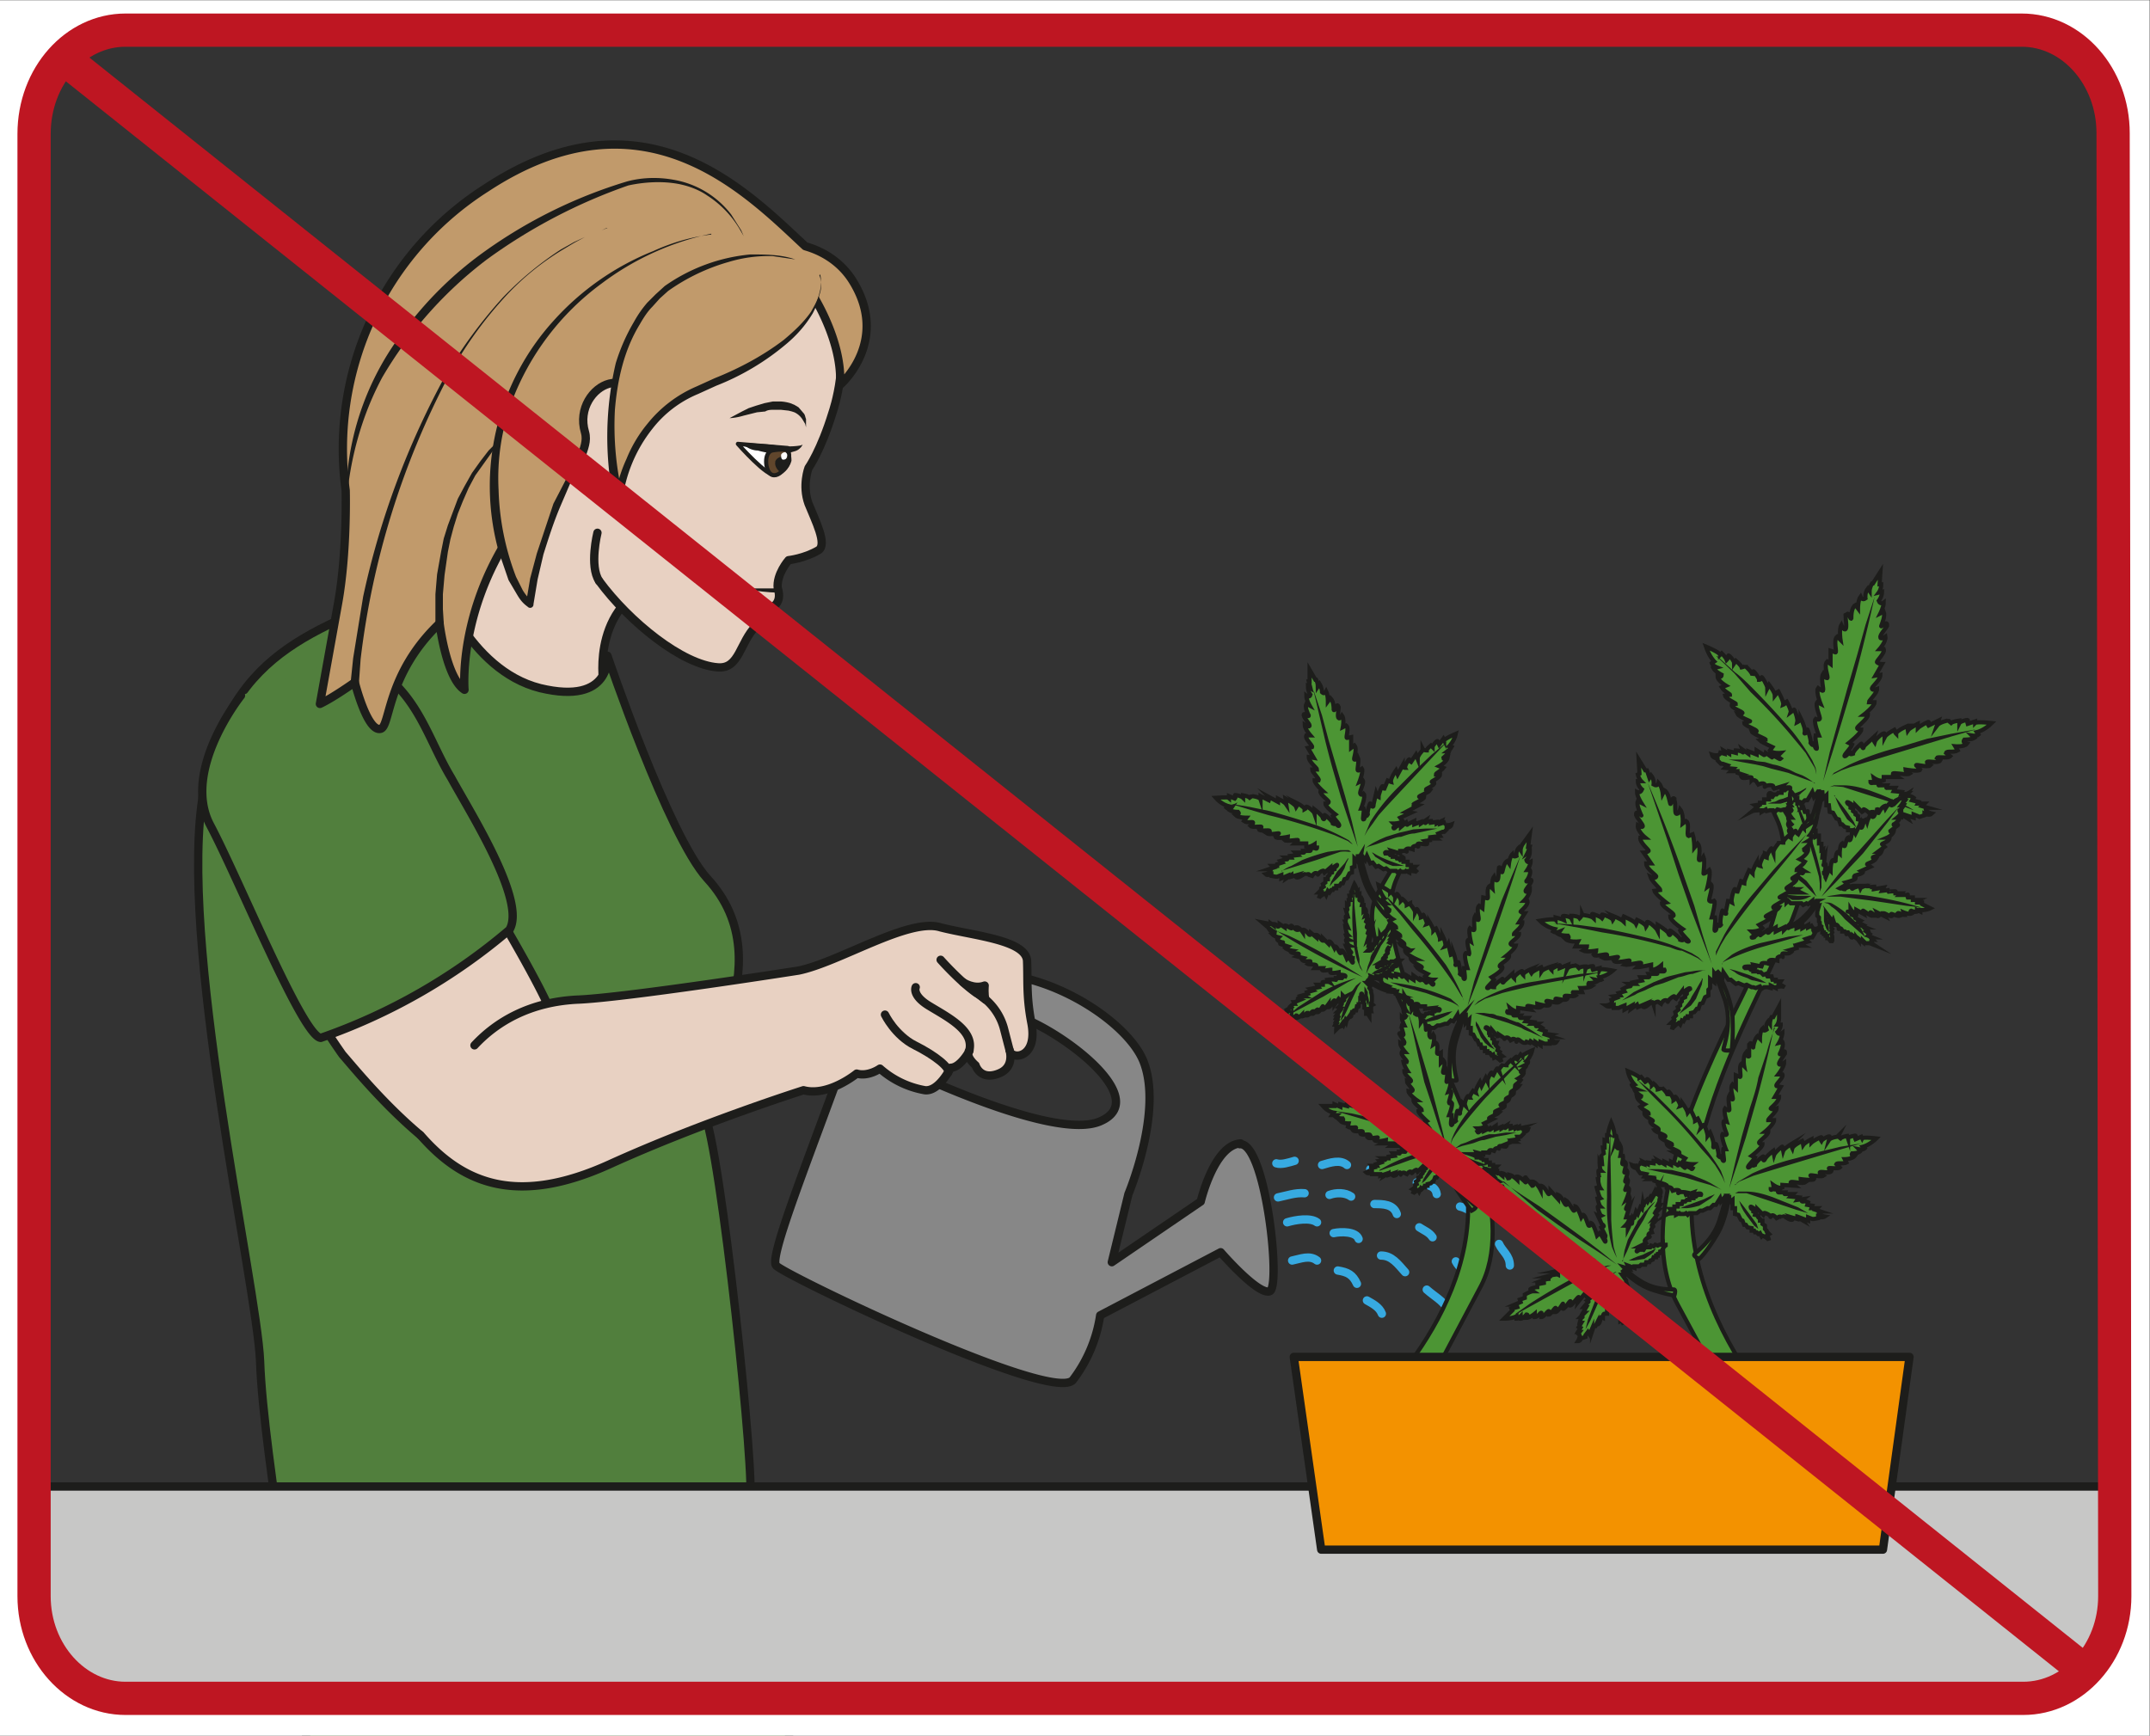 <svg viewBox="0 0 344.9 278.5" xmlns="http://www.w3.org/2000/svg"><rect x="0" y="0" width="344.9" height="278.5" fill="#333333" stroke="none"/><defs><clipPath id="a"><path d="M0 208.9h258.7V0H0z"/></clipPath><clipPath id="b"><path d="M0 208.9h258.7V0H0z"/></clipPath><clipPath id="c"><path d="M0 208.9h258.7V0H0z"/></clipPath></defs><g clip-path="url(#a)" transform="matrix(1.333 0 0 -1.333 0 278.5)"><path d="M107.3 81s6 9.5 16 5.3c5.4-2.2 15-9.7 9.2-12.3-5.7-2.7-25.2 7-25.2 7m42-9.7c-3.2-.2-4.8-7-4.8-7L133.8 57l2 8.2s4.2 10 1.8 16c-2.4 5.9-16 13.7-24.4 9.2 0 0-8.5-.5-12.6-11.8-4.1-11.2-8-21.1-7.2-22 .7-1 33.1-16.6 35.7-13.8a17 17 0 013.3 7.8l14.5 7.6s4.5-5.2 5.9-4.7c1.4.5-.5 18-3.6 17.7" fill="#878787"/><path d="M107.3 81s6 9.5 16 5.3c5.4-2.2 15-9.7 9.2-12.3-5.7-2.7-25.2 7-25.2 7zm42-9.7c-3.2-.2-4.8-7-4.8-7L133.8 57l2 8.2s4.2 10 1.8 16c-2.4 5.9-16 13.7-24.4 9.2 0 0-8.5-.5-12.6-11.8-4.1-11.2-8-21.1-7.2-22 .7-1 33.1-16.6 35.7-13.8a17 17 0 013.3 7.8l14.5 7.6s4.5-5.2 5.9-4.7c1.4.5-.5 18-3.6 17.7z" fill="none" stroke="#1d1d1b" stroke-linecap="round" stroke-linejoin="round" stroke-miterlimit="10"/><path d="M155.5 57.2c1 .2 2.1.7 3 0M161 56c1.2-.2 1.8-.5 2.3-1.6M164.5 52.4c.7-.4 1.5-.8 1.8-1.6M154.9 61.8c1 .3 2.8.6 3.6 0M160.5 60.5c.9.2 2.7.2 3-.7M166.2 57.8c1.3 0 2-1 2.9-2M171.7 53.7c.9-.8 1.9-1.3 2.5-2.3M153.8 64.8c1 .2 2.1.6 3.2.5M160 65.1c.8.3 1.9.3 2.6-.2M165.4 64c1 0 2.3 0 2.7-1.2M170.8 61.2c.6-.4 1.2-.6 1.6-1.2M175.2 57.1c.4-.8 1.3-1.3 1.7-2.2M153.6 68.9c.6-.2 1.5.1 2.2.3M159.1 68.7c1 .3 2.2.7 3 0M164.9 68.2c1-.1 2.2.5 3.3-.3M170.5 66.6c.6-.3 2.2-.1 2.4-1.4M175.7 63.7c1.3-.3 2.2-1.3 2.9-2.4M180.4 59.2c.4-.9 1.3-1.4 1.3-2.6" fill="none" stroke="#37aae1" stroke-linecap="round" stroke-linejoin="round" stroke-miterlimit="10"/><path d="M52.5 151s3.5-8.3-1.8-12.9 2-8.7 5.3-11.2c3.4-2.4 16.4-6.8 16.6 0 0 0-1.6 10 7.8 12.4 5.5 1.5-27.9 11.6-27.9 11.6" fill="#e8d1c2"/><path d="M52.5 151s3.5-8.3-1.8-12.9 2-8.7 5.3-11.2c3.4-2.4 16.4-6.8 16.6 0 0 0-1.6 10 7.8 12.4 5.5 1.5-27.9 11.6-27.9 11.6z" fill="none" stroke="#1d1d1b" stroke-linecap="round" stroke-linejoin="round" stroke-miterlimit="10"/><path d="M52.6 139.3s3.7-11 12.4-13.2c8.7-2.1 8.1 3.9 8.1 3.9s7.3-21.6 12-26.8c9.7-10.5-2.4-24.4-.4-28.2 2-3.7 6.4-45.6 5.5-46.5-.9-.8 3.7-1.2 3-3.5-.5-2.3 2.7 1.7 2.1-7.7S94.6 0 95.3-2c1-2-58.4-8.4-58.4.1 0 8.6-5.2 35.2-5.6 47-.4 9.3-10 51-6.8 68.6 3.3 17.8 14.4 19.5 28 25.6" fill="#517f3d"/><path d="M52.6 139.3s3.7-11 12.4-13.2c8.7-2.1 8.1 3.9 8.1 3.9s7.3-21.6 12-26.8c9.7-10.5-2.4-24.4-.4-28.2 2-3.7 6.4-45.6 5.5-46.5-.9-.8 3.7-1.2 3-3.5-.5-2.3 2.7 1.7 2.1-7.7S94.6 0 95.3-2c1-2-58.4-8.4-58.4.1 0 8.6-5.2 35.2-5.6 47-.4 9.3-10 51-6.8 68.6 3.3 17.8 14.4 19.5 28 25.6z" fill="none" stroke="#1d1d1b" stroke-linecap="round" stroke-linejoin="round" stroke-miterlimit="10"/><path d="M66.6 66.8C56.4 63.2 44 78.8 41.2 82a86.2 86.2 0 00-11.7 23.7l20.1 10.1s16.5-26 17.2-30.2" fill="#e8d1c2" stroke="#1d1d1b" stroke-linecap="round" stroke-linejoin="round" stroke-miterlimit="10"/><path d="M50.6 72.3c5.2-6 11.8-8.5 22.8-3.5s23.3 8.9 23.3 8.9c3-.8 6.4 2 6.4 2 1.4-.4 2.8.6 2.8.6a11 11 0 015.4-2.6c1.7-.2 3.1 2.7 3.1 2.7 1.3 0 2.6 2.6 2.2 2-.4-.7.8-1.7.8-1.7s.6-2 3-.9c1.7.8 1.1 2.7 1.1 2.7.2-1.2 3.5-1 2.6 3.4-.6 3.2-.4 5-.5 7.4-.2 2.5-6.5 3-10.4 4-3.8 1.2-12.2-4.2-17.1-5.2 0 0-21-3.3-26.7-3.5-5.6-.3-9.6-2.6-12.3-5.5" fill="#e8d1c2" stroke="#1d1d1b" stroke-linecap="round" stroke-linejoin="round" stroke-miterlimit="10"/><path d="M106.5 86.8s1.2-2.5 3.6-3.7 4.3-2.7 4-3.3" fill="#ceb6a7" stroke="#1d1d1b" stroke-linecap="round" stroke-linejoin="round" stroke-miterlimit="10"/><path d="M110.2 90.1s-.5-1 1.7-2.3c2.3-1.4 5.5-3 4.7-5.5M113.2 93.4s2.3-2.6 4.3-4a7 7 0 003.3-4.2l.7-2.7" fill="none" stroke="#1d1d1b" stroke-linecap="round" stroke-linejoin="round" stroke-miterlimit="10"/><path d="M118.6 88.6c-.2.6-.1 1.7-.1 1.7-1.3-.5-2.6.4-2.6.4z" fill="none" stroke="#1d1d1b" stroke-linecap="round" stroke-linejoin="round" stroke-miterlimit="10"/><path d="M29 125.2s-7.2-9-3.7-15.6S36.4 84.2 38.6 84a71 71 0 0122.7 13c2.1 3.4-4.7 14.1-7 18.3-3.2 5.3-4.2 11.5-12 14.7" fill="#517f3d" stroke="#1d1d1b" stroke-linecap="round" stroke-linejoin="round" stroke-miterlimit="10"/><path d="M59 144.6s-15.3 22.4 1.5 36c17 13.6 37.4-3.8 39.7-9.1 2.4-5.4 0-12.2 0-12.2-1.4-4.6-2.9-6.7-2.9-6.7s-.8-2.1 0-4.3c.8-2 2.3-4.9 1.2-5.6-1.7-1-3.6-1.2-3.6-1.2s-1.5-1.7-1.3-3.4c0 0 .8-2-1.3-2.5 0 0 .2-1-.6-1.5l-.7-.5c-2-2-2-5.2-4.6-5-4.3.3-10.7 5.5-14.3 10.4" fill="#e8d1c2" stroke="#1d1d1b" stroke-linecap="round" stroke-linejoin="round" stroke-miterlimit="10"/><path d="M94.8 155s.9-2.4-1.5-3.2c-.9-.4-4.5 3.7-4.5 3.7z" fill="#fff"/><path d="M94.8 155s.9-2.4-1.5-3.2c-.9-.4-4.5 3.7-4.5 3.7z" fill="none" stroke="#1d1d1b" stroke-linejoin="round" stroke-miterlimit="10" stroke-width=".5"/><path d="M96.6 155.4l-.2-.3c-.2-.2-.4-.4-.8-.5l-.7-.2-.7-.1a10.4 10.4 0 00-3 .4c-.5 0-1 .2-1.3.4l-1.2.5H90l2.8-.2.7-.1.7-.1h.6a8.7 8.7 0 011.5.1l.3.1M97 157.5l-.1.4-.3.5a2.3 2.3 0 01-1 .9l-.3.1-.4.1-.9.1h-1c-.2 0-.6 0-.9-.2l-1-.1-1.6-.4c-1-.3-1.7-.3-1.7-.3l1.5.8.8.4.9.3 1 .3 1 .2h1a5 5 0 001.1-.2l.5-.2.5-.3.6-.7c.2-.2.2-.5.3-.7v-.5-.5" fill="#1d1d1b"/><path d="M94.7 154.8s-.7.1-1.8-.1c-1-.3-.8-2.3-.2-2.8.6-.5 1.3.2 1.3.2s.8.6 1 1.4c0 .8-.3 1.3-.3 1.3" fill="#60462c"/><path d="M94.7 154.8s-.7.1-1.8-.1c-1-.3-.8-2.3-.2-2.8.6-.5 1.3.2 1.3.2s.8.6 1 1.4c0 .8-.3 1.3-.3 1.3z" fill="none" stroke="#1d1d1b" stroke-linecap="round" stroke-linejoin="round" stroke-miterlimit="10" stroke-width=".5"/><path d="M93.3 153.3c-.1-.5.3-1 .6-1.2.2 0 .6.2.8.8.2.5.1 1-.2 1-.3.2-1 0-1.2-.5" fill="#1d1d1b"/><path d="M94 154.2c0-.3 0-.5.2-.6.2 0 .4 0 .5.3s0 .5-.2.6c-.2 0-.4-.1-.5-.3" fill="#fff"/><path d="M92.1 135.2l-2.2 1.3-1.3 1.1-.4.5v0c.2 0 .3-.2.5-.3l1.5-.9c1.1-.5 2.3-.8 2.3-.8zM93.6 137.6s-1.5 0-3 .3c-.8 0-1.5.3-2 .6l-.6.4-.1.2.2-.2.5-.3c.5-.3 1.3-.4 2-.5h3zM89.3 135l.2-.4c.1-.1.2-.3.4-.3l.5-.2h.4l.5.1.4.1.1-.5h-1.5l-.5.4c-.2 0-.2.2-.3.3l-.2.4" fill="#1d1d1b"/><path d="M101.2 162.7s6 5.3 1.3 12.6c-2.1 3.2-5.4 3.9-5.6 4-7 6.5-19.4 19.5-38.4 7a37.2 37.2 0 01-16.9-36.4s.2-7.3-.9-13.5l-2.2-12.2s1.2.5 4.2 2.6c0 0 1.5-6 3.1-5.6 1.2.3.7 6.6 7.1 12.7 0 0 .8-6.6 3-8 0 0-1.1 12.4 9.5 23.7 4.7 5 14.4 11.4 20.2 14.5s12.3 8.8 11.5 10.4c-.2.4 4.3-5.9 4-11.8" fill="#c19a6b"/><path d="M101.2 162.7s6 5.3 1.3 12.6c-2.1 3.2-5.4 3.9-5.6 4-7 6.5-19.4 19.5-38.4 7a37.2 37.2 0 01-16.9-36.4s.2-7.3-.9-13.5l-2.2-12.2s1.2.5 4.2 2.6c0 0 1.5-6 3.1-5.6 1.2.3.7 6.6 7.1 12.7 0 0 .8-6.6 3-8 0 0-1.1 12.4 9.5 23.7 4.7 5 14.4 11.4 20.2 14.5s12.3 8.8 11.5 10.4c-.2.4 4.3-5.9 4-11.8z" fill="none" stroke="#1d1d1b" stroke-linecap="round" stroke-linejoin="round" stroke-miterlimit="10"/><path d="M72.1 161.5l-1.5-.3c-.5-.2-1.1-.2-1.8-.5l-2.2-.8c-.8-.4-1.7-.7-2.5-1.2l-1.3-.9-.6-.4-.6-.6-1.3-1-1.1-1.3-1-1.4-1-1.4-.8-1.5-.7-1.6-.6-1.5-.5-1.6-.4-1.5-.3-1.5-.4-2.8-.2-2.3v-1.8l.1-1.6a.5.5 0 00-1-.1v3.5l.2 2.4.5 2.8.3 1.5.5 1.6.6 1.6.6 1.6.8 1.5.9 1.6 1 1.4 1 1.3 1.3 1.3 1.3 1 .6.6.7.4 1.3.9 2.5 1.2 2.3.7c.7.3 1.3.3 1.8.4l1.5.3M89.5 180.5l-.4.7a12.2 12.2 0 01-4 4.2c-1 .7-2.5 1.3-4.2 1.5-1.6.2-3.5.1-5.3-.3a65.4 65.4 0 01-17-8.9A48.4 48.4 0 0146 163.5a36 36 0 01-2.2-5 38.8 38.8 0 01-2.1-10.2v-.7V150.7a33.3 33.3 0 006.9 18.4 43.5 43.5 0 009.5 9.4 58.4 58.4 0 0017.4 8.6c1.9.5 3.8.5 5.5.2a11.1 11.1 0 007-4.2l1.2-1.9.3-.7" fill="#1d1d1b"/><path d="M73 181.5l-.6-.3-2-.8-1.3-.7-1.5-.9a31.5 31.5 0 01-7-5.8 47.7 47.7 0 01-6.6-9.3 98 98 0 01-10.6-34.1l-.2-2.8a.5.5 0 00-1 0l.3 2.9 1.2 7.4a98.7 98.7 0 0010 26.8 57.8 57.8 0 006.8 9.2 39.5 39.5 0 007 5.8l1.6.9 1.3.6 2 .8.7.3" fill="#1d1d1b"/><path d="M85.6 180.8s-14.4-2.2-22.2-15.4c-7.8-13.3-2-27.6.3-29.1 0 0 .8 6 3.6 12.4 3.1 7 12.4 25.3 21 28.6" fill="#c19a6b"/><path d="M85.6 180.8a33.3 33.3 0 01-13.2-6 31.4 31.4 0 01-10.8-14.2A26.8 26.8 0 0160 150a31.6 31.6 0 012.1-10.5l.8-1.6c.3-.5.7-1 1-1.2l-.6-.4.5 3 .8 3 1 3 1 3L68 151l1.3 2.8 3 5.4c2 3.6 4.2 7 6.8 10.2a39 39 0 004.1 4.6 16 16 0 005.2 3.3c-2-.8-3.6-2-5-3.5-1.5-1.4-2.8-3-4-4.6a89 89 0 01-9.4-15.7l-1.4-2.8-1.2-2.8c-.8-1.9-1.4-3.8-2-5.7l-.7-3-.5-3a.4.4 0 00-.7-.3c-.7.5-1 1-1.3 1.5l-1 1.7-1.2 3.5a29.6 29.6 0 006.6 27.7 32.2 32.2 0 0012 8.4c2.2 1 4.5 1.7 7 2" fill="#1d1d1b"/><path d="M74 151.1s-1.8-2-3.6 0 .6 3.7 0 5.8c-1.7 5.7 7.3 10 6.6-.3M71.9 144.8s-1-4 .2-5.8" fill="#e8d1c2" stroke="#1d1d1b" stroke-linecap="round" stroke-linejoin="round" stroke-miterlimit="10"/><path d="M98.6 175.8s2.6-6.9-14.4-13.7c-8.7-3.5-9.8-13.3-9.8-13.3-.9 2.6-4 21.2 8.8 27.2 7.6 3.6 12.5 1.7 12.5 1.7" fill="#c19a6b"/><path d="M98.6 175.8c.3-.7.3-1.6 0-2.4a8 8 0 00-.8-2.2c-.9-1.5-2-2.7-3.2-3.7a30 30 0 00-8.4-5l-2.2-1a13.5 13.5 0 01-5.5-4.2 17.3 17.3 0 01-3.6-8.6.5.5 0 00-1 0l-.5 2.7a38.9 38.9 0 00.7 13.8 23.2 23.2 0 002.2 5c.5.9 1 1.6 1.6 2.3l1 1 1.1 1a21.3 21.3 0 0010.3 3.8c1.8 0 3.7 0 5.4-.6l-2.7.4a16.6 16.6 0 01-5.3-.7 23.8 23.8 0 01-7.3-3.5l-1-.9-.9-1c-.6-.6-1.1-1.4-1.5-2.1-1.9-3.1-2.7-6.7-3-10.3A36.4 36.4 0 0175 149h-1a17.1 17.1 0 001.4 4.7c.6 1.5 1.5 3 2.5 4.2a15.2 15.2 0 005.9 4.5l2.2 1c3 1.2 5.8 2.7 8.3 4.6 1.2 1 2.4 2.1 3.3 3.4.4.7.8 1.4 1 2.2.2.7.3 1.5.1 2.3" fill="#1d1d1b"/></g><path d="M339.3 276.5H5.6v-38h333.7z" fill="#c7c7c6"/><g clip-path="url(#b)" transform="matrix(1.333 0 0 -1.333 0 278.5)"><path d="M254.5 1.5H4.2V30h250.3z" fill="none" stroke="#1d1d1b" stroke-linecap="round" stroke-linejoin="round" stroke-miterlimit="10"/><path d="M163.6 38.1s15.7 13.6 12.7 29.5-14 27.5-10.5 33.8c3.4 6.3 3.7 4.8 2.3 1.8-1.4-3-1.1-8.7 3.6-18.3 4.8-9.6 10.8-23 6.4-31L170.2 39" fill="#4c9534" stroke="#1d1d1b" stroke-miterlimit="10" stroke-width=".5"/><path d="M163.8 106.1l.5-.7.2.5.4-.9.3.1.4-.5.3.1.6-.4.3.1.4-.3h.8l.2-.2.3.2.1-.1h.5l.1.1.4-.2v.2s.8 0 1-.2l-.5.5.2.2h-.5v.2h-.4v.4h-.5v.3l-.4-.1-.2.2h-.2l-.1.2h-.4v.2h-.3l-.2.2h-.4c-.1.2.2.2.6.1s.2.2.2.2l1-.3s0 .2 0 .3h.7c.2-.2 0 0 0 .2.2.2.8 0 .8 0v.2c0 .2.6.3.7.2 0-.2-.2 0-.1.2 0 .2.6 0 1 0s-.1.4-.1.4l.6.1v.2h.7l-.3.2.8.1-.2.3.5.2h.2l.3.3v.2s.5 0 .6.4c0 0-.5-.2-.7 0-.3.2 0 .3 0 .3l-.6-.2.1.3-.6-.3v.2l-.7-.1v.2s-.4 0-.6-.2 0 .3 0 .3l-.6-.4v.2l-.8-.3v.4l-.8-.4c-.1-.2-.2.2-.2.2l-.6-.5v.3s-.6-.2-.7-.4c-.2-.2-.2 0-.2 0l.3.2-.3.3s.8 0 1.1.3l-.3.4 1.3.6-.6.1 1.5.8-.6.1c0 .1 1.3.6 1.3.9h-.6c-.2.1 1.1.5 1.3.8l-.5.1c0 .1 1.1.5 1 .8l-.3.1c-.1.1 1 .5 1 .9h-.5c0 .2.6.4.9.8l-.5.2s.9.5 1 1c0 0-.5-.3-.5 0 0 0 .6.5.7.8h-.2s.4.3.5.5l-.3.1s.6.6.8 1.5c0 0-1.4-.6-1.4-.8l-.1.2-.5-.7-.2.4c0 .2-.6-.5-.6-.7l-.2.2s-.5-.4-.5-.6c0 0-.4 0-.5.2v-.2s-.6-.6-.6-1l-.2.5-.6-.9s-.2.1-.2.3c0 .2-.6-.8-.5-1 0 0-.3 0-.3.3l-.6-1.1-.2.5s-.7-1-.6-1.4c0 0-.4.1-.3.4l-.5-1.2s-.2 0-.2.3c-.1.1-.5-1-.5-1.3 0 0-.2.1-.3.4l-.3-1.3v-.1c0-.4-.4 0-.4.2s-.4-1-.3-1.3c0 0-.2-.4-.3-.1-.1.3 0-.5-.2-.5-.2-.1.1.9 0 1.3h-.3s.6 1.5.3 1.8c0 0-.3-.3-.4 0s.5 1.3.3 1.6l-.4-.2s.5 1.3.3 1.6c0 0-.4-.3-.5-.2-.1.1.2 1.2 0 1.6 0 0-.2-.4-.4-.3-.2 0 .4 1.2 0 1.7l-.4-.3v1.3l-.5-.1c-.2 0 .3 1.2-.1 1.5l-.4-.2s.2 1-.1 1.4c0 0-.3-.5-.4-.3-.2.1 0 1 0 1.3l-.1.2c-.2.2-.4-.8-.5-.5 0 .3 0 1-.4 1.4l-.3-.4s0 .8-.2 1.2c0 0-.2-.4-.5-.1 0 0 0 .5-.3 1l-.2-.3s0 .4-.2.8h-.1l-.7 1.2v-1.4h-.1l.2-.8-.3.2c0-.6.3-1 .3-1-.1-.4-.5-.1-.5-.1 0-.5.4-1.2.4-1.2l-.4.2c-.2-.4.2-1.2.3-1.4 0-.3-.6.4-.6.1v-.1c.1-.4.7-1 .7-1.2 0-.3-.6.1-.6.1 0-.5.7-1.3.7-1.3h-.5c-.2-.4.8-1.2.7-1.4l-.5-.1.7-1.2-.6.1c0-.6 1-1.3 1-1.5h-.6c0-.3.9-1.1.8-1.3h-.5c0-.4 1-1.3 1-1.3h-.3c-.1-.4 1-1.1 1-1.3 0-.2-.4-.2-.4-.2 0-.4 1.2-1.3 1.2-1.3l-.3-.2c.2-.4 1-1.1.7-1.2-.2 0-.5.7-.4.4.1-.3-.3-.1-.3-.1 0 .3-1.1 1.2-1 1 .1-.1 0-.7-.2-.4v.1c-.2.4-1 1-1 1v-.5c-.1.3-1 1-1 .8 0-.2-.2-.3-.2-.3 0 .3-1 .8-1 .8.2-.2 0-.5 0-.5-.1.3-1.3 1-1.3 1l.1-.7c-.2.3-1 .7-1 .7v-.4l-1.1.6c.1-.1 0-.4 0-.4l-1 .5v-.4c-.1.3-1 .4-1 .4v.2c0-.2-.3-.4-.3-.4-.2.2-.8.3-.8.3v-.3c-.2.2-1 .4-1 .3.2-.2 0-.4 0-.4l-.7.3v-.2c-.1.1-1.6 0-1.6 0 .7-.8 1.5-1 1.5-1l-.2-.2c.2-.2.6 0 .6 0l-.2-.3c.3-.2 1-.2 1-.2.3-.3-.3-.4-.3-.4.3-.3 1.3-.3 1.3-.3l-.3-.4c.4-.3 1.1 0 1.1-.2s-.3-.4-.3-.4c.2-.2 1.3 0 1.3-.1 0-.2-.3-.3-.3-.3.1-.3 1.3 0 1.3-.2.1-.2-.3-.3-.3-.3.3-.2 1.5.1 1.4 0l-.4-.4c.1-.3 1.5 0 1.5 0 0-.2-.4-.4-.4-.4.2-.2 1.6.1 1.6 0l-.4-.4h1.4v-.4c.4-.1 1 .3 1 .3v-.4h.3s0-.2-.2-.1-.7 0-.7 0 .3-.3 0-.3h-.7s.1-.2 0-.2h-1l.3-.3-.9-.1.1-.2h-.7s.4-.3.1-.2l-.7-.2.2-.2-.6-.2v-.2h-.6l.2-.2-.6-.2s.3 0 .2-.2c-.1-.3-.6-.4-.6-.4.2-.2.7 0 .7 0v-.2l.5-.1h.2l.5.2v-.4l.7.3-.1-.3.6.4v-.2l.7.2s-.3-.3 0-.3c.4 0 .8.5 1 .4v-.2c0 .2.5.3.5.1l.3-.1s.3.5.6.3c.2-.1 0-.3.2 0 .1.2.6.4.6.3l.1-.2.7.6s0-.2.3 0 .6.4.5.3c0-.2-.3-.3-.3-.3v-.2l-.3-.1v-.3l-.3-.1v-.2l-.2-.2v-.3h-.3v-.4l-.3-.2.1-.3-.3-.2v-.2l-.3-.3h.3l-.3-.7c.1.3.8.6.8.6l.1-.2.2.5.2-.2.2.3h.2l.1.2h.3v.3h.4l.2.3h.2l.2.5.3.1.3.6.3.1v.6l.3.1v1l.4-.4v.9s.3-2.8 1.5-4.8 2-2.7 2-2.7.6.3.6.5c-.1.2-2.2 1.6-3 4s-.7 3-.7 3" fill="#4c9534"/><path d="M163.8 106.1l.5-.7.2.5.4-.9.3.1.4-.5.3.1.6-.4.3.1.4-.3h.8l.2-.2.3.2.1-.1h.5l.1.1.4-.2v.2s.8 0 1-.2l-.5.5.2.2h-.5v.2h-.4v.4h-.5v.3l-.4-.1-.2.2h-.2l-.1.2h-.4v.2h-.3l-.2.2h-.4c-.1.2.2.2.6.1s.2.2.2.2l1-.3s0 .2 0 .3h.7c.2-.2 0 0 0 .2.2.2.8 0 .8 0v.2c0 .2.6.3.7.2 0-.2-.2 0-.1.2 0 .2.6 0 1 0s-.1.4-.1.4l.6.1v.2h.7l-.3.2.8.1-.2.3.5.2h.2l.3.3v.2s.5 0 .6.4c0 0-.5-.2-.7 0-.3.2 0 .3 0 .3l-.6-.2.1.3-.6-.3v.2l-.7-.1v.2s-.4 0-.6-.2 0 .3 0 .3l-.6-.4v.2l-.8-.3v.4l-.8-.4c-.1-.2-.2.2-.2.2l-.6-.5v.3s-.6-.2-.7-.4c-.2-.2-.2 0-.2 0l.3.2-.3.3s.8 0 1.1.3l-.3.4 1.3.6-.6.1 1.5.8-.6.1c0 .1 1.3.6 1.3.9h-.6c-.2.1 1.1.5 1.3.8l-.5.1c0 .1 1.1.5 1 .8l-.3.1c-.1.1 1 .5 1 .9h-.5c0 .2.6.4.9.8l-.5.2s.9.5 1 1c0 0-.5-.3-.5 0 0 0 .6.5.7.8h-.2s.4.3.5.5l-.3.1s.6.6.8 1.5c0 0-1.4-.6-1.4-.8l-.1.2-.5-.7-.2.4c0 .2-.6-.5-.6-.7l-.2.2s-.5-.4-.5-.6c0 0-.4 0-.5.2v-.2s-.6-.6-.6-1l-.2.5-.6-.9s-.2.1-.2.3c0 .2-.6-.8-.5-1 0 0-.3 0-.3.3l-.6-1.1-.2.5s-.7-1-.6-1.4c0 0-.4.1-.3.4l-.5-1.2s-.2 0-.2.3c-.1.1-.5-1-.5-1.3 0 0-.2.1-.3.4l-.3-1.3v-.1c0-.4-.4 0-.4.2s-.4-1-.3-1.3c0 0-.2-.4-.3-.1-.1.3 0-.5-.2-.5-.2-.1.1.9 0 1.3h-.3s.6 1.5.3 1.8c0 0-.3-.3-.4 0s.5 1.3.3 1.6l-.4-.2s.5 1.3.3 1.6c0 0-.4-.3-.5-.2-.1.1.2 1.2 0 1.6 0 0-.2-.4-.4-.3-.2 0 .4 1.2 0 1.7l-.4-.3v1.3l-.5-.1c-.2 0 .3 1.2-.1 1.5l-.4-.2s.2 1-.1 1.4c0 0-.3-.5-.4-.3-.2.1 0 1 0 1.3l-.1.2c-.2.2-.4-.8-.5-.5 0 .3 0 1-.4 1.4l-.3-.4s0 .8-.2 1.2c0 0-.2-.4-.5-.1 0 0 0 .5-.3 1l-.2-.3s0 .4-.2.8h-.1l-.7 1.2v-1.4h-.1l.2-.8-.3.2c0-.6.3-1 .3-1-.1-.4-.5-.1-.5-.1 0-.5.4-1.2.4-1.2l-.4.2c-.2-.4.2-1.2.3-1.4 0-.3-.6.4-.6.1v-.1c.1-.4.7-1 .7-1.2 0-.3-.6.1-.6.1 0-.5.7-1.3.7-1.3h-.5c-.2-.4.8-1.2.7-1.4l-.5-.1.7-1.2-.6.1c0-.6 1-1.3 1-1.5h-.6c0-.3.9-1.1.8-1.3h-.5c0-.4 1-1.3 1-1.3h-.3c-.1-.4 1-1.1 1-1.3 0-.2-.4-.2-.4-.2 0-.4 1.2-1.3 1.2-1.3l-.3-.2c.2-.4 1-1.1.7-1.2-.2 0-.5.7-.4.4.1-.3-.3-.1-.3-.1 0 .3-1.1 1.2-1 1 .1-.1 0-.7-.2-.4v.1c-.2.4-1 1-1 1v-.5c-.1.3-1 1-1 .8 0-.2-.2-.3-.2-.3 0 .3-1 .8-1 .8.2-.2 0-.5 0-.5-.1.3-1.3 1-1.3 1l.1-.7c-.2.3-1 .7-1 .7v-.4l-1.1.6c.1-.1 0-.4 0-.4l-1 .5v-.4c-.1.3-1 .4-1 .4v.2c0-.2-.3-.4-.3-.4-.2.2-.8.3-.8.3v-.3c-.2.2-1 .4-1 .3.2-.2 0-.4 0-.4l-.7.3v-.2c-.1.1-1.6 0-1.6 0 .7-.8 1.5-1 1.5-1l-.2-.2c.2-.2.6 0 .6 0l-.2-.3c.3-.2 1-.2 1-.2.3-.3-.3-.4-.3-.4.3-.3 1.3-.3 1.3-.3l-.3-.4c.4-.3 1.1 0 1.1-.2s-.3-.4-.3-.4c.2-.2 1.3 0 1.3-.1 0-.2-.3-.3-.3-.3.1-.3 1.3 0 1.3-.2.1-.2-.3-.3-.3-.3.3-.2 1.5.1 1.4 0l-.4-.4c.1-.3 1.5 0 1.5 0 0-.2-.4-.4-.4-.4.2-.2 1.6.1 1.6 0l-.4-.4h1.4v-.4c.4-.1 1 .3 1 .3v-.4h.3s0-.2-.2-.1-.7 0-.7 0 .3-.3 0-.3h-.7s.1-.2 0-.2h-1l.3-.3-.9-.1.1-.2h-.7s.4-.3.1-.2l-.7-.2.2-.2-.6-.2v-.2h-.6l.2-.2-.6-.2s.3 0 .2-.2c-.1-.3-.6-.4-.6-.4.2-.2.7 0 .7 0v-.2l.5-.1h.2l.5.2v-.4l.7.3-.1-.3.6.4v-.2l.7.2s-.3-.3 0-.3c.4 0 .8.5 1 .4v-.2c0 .2.5.3.5.1l.3-.1s.3.5.6.3c.2-.1 0-.3.2 0 .1.2.6.4.6.3l.1-.2.7.6s0-.2.3 0 .6.4.5.3c0-.2-.3-.3-.3-.3v-.2l-.3-.1v-.3l-.3-.1v-.2l-.2-.2v-.3h-.3v-.4l-.3-.2.1-.3-.3-.2v-.2l-.3-.3h.3l-.3-.7c.1.3.8.6.8.6l.1-.2.2.5.2-.2.2.3h.2l.1.2h.3v.3h.4l.2.3h.2l.2.5.3.1.3.6.3.1v.6l.3.1v1l.4-.4v.9s.3-2.8 1.5-4.8 2-2.7 2-2.7.6.3.6.5c-.1.2-2.2 1.6-3 4s-.7 3-.7 3z" fill="none" stroke="#1d1d1b" stroke-miterlimit="10" stroke-width=".5"/><path d="M158.1 125.8l1-3 .8-3 1-3.4 1-3.4.8-3 .7-3-1 2.9-1 3-1 3.4a122 122 0 00-.9 3.4l-.7 3-.7 3M148 112.2l2.4-.4 2.4-.5a104.1 104.1 0 005.6-1.7 27.5 27.5 0 003.9-1.8l.3-.3.2-.2-.2.1-.4.3-1.6.7a72.7 72.7 0 01-7.9 2.4l-2.4.7-2.3.7M174.2 119.7l-1.7-1.8a2341.4 2341.4 0 01-5.7-6.1l-.9-1-.7-1-.6-.8-.4-.7a376.6 376.6 0 00.7 1.7 23 23 0 003.5 4.3l2 2 1.9 1.8 1.9 1.6M154.2 104s.4.4 1.2.7l1.3.7a24.2 24.2 0 003.1 1l1.5.2h1l.3-.2h-.3a4 4 0 01-1 0l-2.9-1a18257 18257 0 01-4.2-1.3M162.3 105.6l-.3-.6-.2-.6-.4-.7a9 9 0 00-1-1l-.4-.5.2.6.7 1.2.9 1 .4.6M164.3 106.8s.4.4 1.2.8l.6.3.7.3 1.6.5.9.2.8.2 1.5.1h1.4l-1.4-.3-1.4-.3c-.5 0-1-.2-1.6-.4-.6 0-1.1-.3-1.6-.4l-1.4-.5-1-.3-.3-.2M165 106.3h.2l.5-.3.6-.3.7-.3a25.9 25.9 0 012-.7h-.6a7 7 0 00-.8 0l-.8.3-1.3.8-.3.4-.1.1" fill="#1d1d1b"/><path d="M164.6 91.2l.5-.1-.1.3.5-.2.1.2h.4l.1.1.4.1.1.2h.3v.1l.3.1v.2h.3v.2h.1v.1l.3.1-.1.1.3.1v.1l.4.4h-.4v.1l-.3-.2h-.4l-.2-.2-.2.1V93h-.3v-.1h-.2l-.1-.2h-.4l-.2-.2c-.2 0 0 .2.2.3.2.2 0 .2 0 .2l.5.3v.1c-.2 0 0 .3.2.3s0 0 0 .2l.3.3v.1c-.2.1 0 .4 0 .3.2 0 0 0 0 .1s.3.3.3.5-.1 0-.1 0l.2.4h-.1l.3.4h-.2l.3.4h-.3l.2.3v.4s.1.3 0 .5c0 0 0-.3-.3-.3-.2 0 0 .1 0 .1l-.3-.4v.2l-.2-.4v.1l-.3-.3-.3-.3c0-.2-.1 0-.1 0V96h-.2l-.2-.5-.2.2-.1-.5c0-.1-.2 0-.2 0v-.4c0-.2-.2 0-.2 0l-.1-.4v-.1.2h-.3s.3.3.3.6h-.2l.2 1-.3-.3.3 1s-.2-.3-.3-.2c0 0 .3.8.2 1l-.3-.3c-.1 0 .3.7.2.9 0 0-.2-.3-.3-.2 0 0 .3.7.1.8l-.2-.1s.2.6 0 .8l-.2-.2v.7h-.2s.1.5 0 .7c0 0-.2-.3-.3-.1v.7l-.2-.1v.4l-.1-.1s0 .5-.3 1c0 0-.4-.9-.3-1h-.1v-.4h-.2l.1-.5h-.2v-.6s-.1-.1-.2 0v-.1s0-.6.2-.7l-.3.1.2-.7h-.2c-.1.2 0-.6.2-.6h-.3l.3-.7-.3.1s.1-.8.3-1c0 0-.2 0-.3.2 0 0 .2-.7.4-.8h-.3c-.1 0 .2-.6.4-.7h-.3l.4-.7c.3-.2-.1-.2-.2-.1 0 0 .3-.7.5-.7 0 0 0-.3-.1-.2-.2 0 .2-.2.1-.3 0-.2-.3.4-.5.6l-.2-.2s-.4 1-.6 1c0 0 0-.3-.2-.3-.1 0-.4.8-.6.8l-.1-.2s-.4.8-.6.8l-.1-.3-.7.7v-.3c-.2 0-.5.7-.8.7v-.3l-.7.6-.1-.3c-.1 0-.5.7-.8.6v-.3s-.4.6-.7.6V97c-.2 0-.5.4-.7.5-.2 0 .1-.4 0-.3-.2 0-.6.4-.8.3v-.2l-.6.4s0-.3-.2-.3c0 0-.2.3-.5.3v-.2l-.4.3v-.1l-1 .2.7-.6.4-.3h-.2c.2-.3.6-.3.6-.3 0-.3-.2-.3-.2-.3.2-.2.7-.3.7-.3l-.2-.2c0-.2.5-.4.7-.4.2 0-.5 0-.3-.2l.9-.3-.3-.2c.2-.2.8-.3.8-.3l-.2-.1c.2-.3 1-.2 1-.3 0-.2-.2-.3-.2-.3l.8-.2-.2-.2c.2-.3 1-.1 1-.2l-.3-.3c.2-.1 1 0 1-.2l-.2-.3h1l-.1-.2c0-.2.9 0 1 0v-.3c0-.2 1 0 1 0v-.3c.2 0 .9 0 .8-.2 0 0-.5.1-.4 0 .2 0 0-.2 0-.2h-1c.2 0 .4-.3.2-.2a3 3 0 01-.9 0l.2-.3c-.2.1-1 0-.8 0v-.3h-.7l.2-.3-1-.2.3-.2-.7-.2.1-.2-.7-.2.2-.1c-.2 0-.8-.2-.7-.3l.3-.1-.7-.3h-.1l.1-.2c-.2 0-.5-.3-.5-.3l.1-.1-.5-.3.2-.2-.5-.2h.1l-.7-.8c.7 0 1 .3 1 .3l.1-.2c.2 0 .3.3.3.3v-.2c.3 0 .6.3.6.3.2 0 0-.3 0-.3.3 0 .7.4.7.4v-.2c.3 0 .5.4.6.4v-.3c.2 0 .6.5.7.5v-.3c.1 0 .5.6.6.5v-.3c.2 0 .6.8.6.7v-.4c.2 0 .7.7.7.7v-.4c.2 0 .6.9.7.8V88l.5.7.2-.2c.3.1.3.6.3.6l.2-.2.2.1-.4-.4s.3 0 .1-.1l-.3-.3s.2-.1 0-.2l-.3-.3.3-.1-.4-.4h.2l-.3-.4s.3 0 .1 0l-.2-.4h.2l-.2-.4h.1l-.2-.4h.1l-.2-.3s.2.2.2 0V85l.3.3.3.1v.1l.2.3.1-.2.2.5.1-.2.1.4h.1l.2.3s0-.2.2 0l.1.5c.2 0 .2-.2.2 0 0 0 0 .3.1.2h.2l.1.5c.2 0 .2-.1.2 0v.5c0-.1.2 0 .2 0v.5s.1 0 .1.2 0 .4.1.3V89h.1v-.2l.1-.1v-.5l.1-.1v-.5l.2-.1v-.6h.2l.2-.3v.6h.2l-.1.3h.1v.4l.2.1-.2.2.1.2V89l-.1.4v.2l-.2.3.1.2-.4.4h.3l-.4.4s1.4-1.1 2.8-1.4l2-.3s.2.5 0 .5c0 0-1.5-.3-3 .4-1.4.7-1.6 1-1.6 1" fill="#4c9534"/><path d="M164.6 91.2l.5-.1-.1.3.5-.2.1.2h.4l.1.1.4.1.1.2h.3v.1l.3.1v.2h.3v.2h.1v.1l.3.1-.1.1.3.1v.1l.4.4h-.4v.1l-.3-.2h0-.4l-.2-.2-.2.1V93h-.3v-.1h-.2l-.1-.2h-.2 0-.2l-.2-.2c-.2 0 0 .2.2.3.2.2 0 .2 0 .2l.5.3v.1c-.2 0 0 .3.2.3s0 0 0 .2l.3.3v.1c-.2.1 0 .4 0 .3.2 0 0 0 0 .1s.3.3.3.5-.1 0-.1 0l.2.4h-.1l.3.4h-.2l.3.4h-.3l.2.3h0v.4h0s.1.3 0 .5c0 0 0-.3-.3-.3-.2 0 0 .1 0 .1l-.3-.4v.2l-.2-.4v.1l-.3-.3h0l-.3-.3c0-.2-.1 0-.1 0V96h-.2l-.2-.5-.2.2-.1-.5c0-.1-.2 0-.2 0v-.4c0-.2-.2 0-.2 0l-.1-.4v-.1.2h-.3s.3.3.3.6h-.2l.2 1-.3-.3.3 1s-.2-.3-.3-.2c0 0 .3.8.2 1l-.3-.3c-.1 0 .3.7.2.9 0 0-.2-.3-.3-.2 0 0 .3.7.1.8l-.2-.1s.2.6 0 .8l-.2-.2v.7h-.2s.1.5 0 .7c0 0-.2-.3-.3-.1v.7l-.2-.1v.4l-.1-.1s0 .5-.3 1c0 0-.4-.9-.3-1h-.1v-.4h-.2l.1-.5h-.2v-.6s-.1-.1-.2 0v-.1s0-.6.2-.7l-.3.1.2-.7h-.2c-.1.2 0-.6.2-.6h-.3l.3-.7-.3.1s.1-.8.3-1c0 0-.2 0-.3.2 0 0 .2-.7.4-.8h-.3c-.1 0 .2-.6.4-.7h-.3l.4-.7s0 0 0 0c.3-.2-.1-.2-.2-.1 0 0 .3-.7.5-.7 0 0 0-.3-.1-.2-.2 0 .2-.2.1-.3 0-.2-.3.4-.5.6l-.2-.2s-.4 1-.6 1c0 0 0-.3-.2-.3-.1 0-.4.8-.6.8l-.1-.2s-.4.8-.6.8l-.1-.3-.7.7v-.3c-.2 0-.5.7-.8.7v-.3l-.7.6-.1-.3c-.1 0-.5.7-.8.6v-.3s-.4.6-.7.6V97c-.2 0-.5.4-.7.5 0 0 0 0 0 0-.2 0 .1-.4 0-.3-.2 0-.6.4-.8.3v-.2l-.6.4s0-.3-.2-.3c0 0-.2.3-.5.3v-.2l-.4.3v-.1l-1 .2.7-.6h0l.4-.3h-.2c.2-.3.6-.3.6-.3 0-.3-.2-.3-.2-.3.2-.2.7-.3.7-.3l-.2-.2c0-.2.5-.4.7-.4.2 0-.5 0-.3-.2 0 0 0 0 0 0l.9-.3-.3-.2c.2-.2.8-.3.8-.3l-.2-.1c.2-.3 1-.2 1-.3 0-.2-.2-.3-.2-.3l.8-.2-.2-.2c.2-.3 1-.1 1-.2l-.3-.3c.2-.1 1 0 1-.2l-.2-.3h1l-.1-.2c0-.2.9 0 1 0v-.3c0-.2 1 0 1 0v-.3c.2 0 .9 0 .8-.2 0 0-.5.1-.4 0 .2 0 0-.2 0-.2h-1c.2 0 .4-.3.2-.2 0 0 0 0 0 0a3 3 0 01-.9 0l.2-.3c-.2.1-1 0-.8 0v-.3h-.7l.2-.3-1-.2.3-.2-.7-.2.1-.2-.7-.2.2-.1c-.2 0-.8-.2-.7-.3l.3-.1-.7-.3h-.1l.1-.2c-.2 0-.5-.3-.5-.3l.1-.1-.5-.3.2-.2-.5-.2h.1l-.7-.8c.7 0 1 .3 1 .3l.1-.2c.2 0 .3.3.3.3v-.2c.3 0 .6.3.6.3.2 0 0-.3 0-.3.3 0 .7.4.7.4v-.2c.3 0 .5.4.6.4v-.3c.2 0 .6.5.7.5v-.3c.1 0 .5.6.6.5v-.3c.2 0 .6.8.6.7v-.4c.2 0 .7.7.7.7v-.4c.2 0 .6.9.7.8V88l.5.7.2-.2c.3.1.3.6.3.6l.2-.2.2.1s0 0 0 0l-.4-.4s.3 0 .1-.1l-.3-.3s.2-.1 0-.2l-.3-.3.3-.1-.4-.4h.2l-.3-.4s.3 0 .1 0l-.2-.4h.2l-.2-.4h.1l-.2-.4h.1l-.2-.3s.2.2.2 0V85l.3.3h0l.3.1v.1l.2.3.1-.2.2.5.1-.2.1.4h.1l.2.3s0-.2.2 0l.1.5c.2 0 .2-.2.2 0 0 0 0 .3.1.2h.2l.1.5c.2 0 .2-.1.2 0v.5c0-.1.2 0 .2 0v.5s.1 0 .1.2 0 .4.1.3V89h.1v-.2l.1-.1v-.5l.1-.1v-.2h0v-.3l.2-.1v-.3h0v-.3h.2l.2-.3v.6h.2l-.1.3h.1v.4l.2.1-.2.2.1.2v.2h0v.5l-.1.4v.2l-.2.3.1.2-.4.4h.3l-.4.4s1.4-1.1 2.8-1.4l2-.3s.2.5 0 .5c0 0-1.5-.3-3 .4-1.4.7-1.6 1-1.6 1z" fill="none" stroke="#1d1d1b" stroke-miterlimit="10" stroke-width=".5"/><path d="M153.3 97l1.8-.7a80 80 0 008.9-5l-1.7.8a79.4 79.4 0 00-9 5M155 86.7l1.2 1 2.8 1.8a19.4 19.4 0 004.2 1.7h0l-1-.5-2.9-1.7-3-1.6-1.3-.7M163 101.7V100l.3-3.4V95l.3-1.5v-.6a72.1 72.1 0 01.4-.9l-.3.4-.4 1a14.3 14.3 0 00-.5 3.4 29.1 29.1 0 00.1 5M161.3 86l.2.8a11.2 11.2 0 001.2 2.8l.5.7.5.4h.1l-.4-.6-.8-1.7a35 35 0 00-.8-1.7l-.5-.7M164.2 90.2l.2-.3.2-.4v-.4c.1-.3.2-.7.1-1v-.3l-.2.4-.3.8V90.2M164.4 91.7l.2.9.3.8c0 .4.2.7.4 1l.3.5.3.4a6 6 0 001.2 1.3l-.4-.8-.5-.7-.5-1-.4-.8-.5-.8-.4-.8M165 91.8h.2l.2.2.4.2.4.2.9.4.4.1-.3-.4a2.3 2.3 0 00-1.7-.8h-.4v.1" fill="#1d1d1b"/><path d="M176.4 86.8v-1l.4.4-.1-1h.3v-.7l.3-.1.3-.6.2-.1.2-.5h.2l.1-.4h.4v-.4h.3v-.2h.3l.2-.3.2.1.1-.4.2.1s.6-.4.7-.6l-.2.6.3.1-.4.3.1.2-.3.2.1.3-.3.3.1.3h-.3v.4l-.2.1v.3l-.3.1v.3h-.1v.3l-.4.3c0 .2.3 0 .6-.3.2-.2.2 0 .2 0l.6-.7s.2 0 .2.2l.6-.4c.1-.3 0 0 .2 0 .3.2.6-.3.6-.3l.2.1c0 .2.5 0 .5-.2s0 .1.1.2c.2.1.5-.4.9-.4s0 .2 0 .2l.6-.2.1.2.6-.4v.3l.6-.4v.4l.5-.2H186.5v.2s.6-.3.8 0c0 0-.4 0-.6.3 0 .3.2.3.2.3l-.6.2.3.1-.7.1.1.3-.6.2.2.2s-.4.3-.7.2c-.2 0 .2.3.2.3h-.8l.2.2-.9.1.3.4h-.9c-.2 0 0 .3 0 .3h-.8c-.2 0 .1.2.1.2l-.7.1c-.3 0-.2.2-.2.2h.4l-.1.4s.6-.5 1-.4v.4l1.5-.2-.4.4c0 .2 1.3-.3 1.6-.1 0 0-.4.2-.4.4 0 0 1.4-.4 1.5-.1l-.4.4c0 .2 1.2-.3 1.5-.1 0 0-.5.2-.4.4.1.1 1.2-.3 1.4 0l-.3.3c0 .2 1-.1 1.3.1 0 0-.4.3-.3.4h1.1l-.2.5s1 0 1.3.2c0 0-.5.1-.3.4 0 0 .7 0 1 .2l-.2.2s.5-.1.7 0l-.2.3s.8.1 1.6.8c0 0-1.5.3-1.6.1v.2l-.8-.2s-.1.2 0 .4c.2.1-.8 0-.9-.3v.3s-.6 0-.8-.2c0 0-.3.3-.2.5l-.1-.2s-.9 0-1.1-.4l.1.5-1-.4v.3c.2.2-1-.3-1-.5 0 0-.2.2 0 .4 0 0-1-.3-1.2-.6 0 0 0 .5.2.6 0 0-1.2-.5-1.4-.8 0 0-.2.3 0 .5 0 0-1-.4-1-.7 0 0-.2.2-.1.4 0 .2-1-.5-1-.8 0 0-.2.2-.2.5l-1-.9c-.2-.4-.3.2-.2.3.2.1-1-.6-1-1 0 0-.5 0-.3.2 0 .3-.3-.4-.5-.3-.2 0 .6.7.8 1l-.3.3s1.4.8 1.3 1.2c0 0-.4 0-.3.2 0 .2 1.2.8 1.1 1.2h-.3s1 .8 1.1 1.2c0 0-.5 0-.6.2s1 .8 1 1.2h-.6c0 .2 1 .8 1 1.4h-.4l.7 1.1s-.3 0-.5.2c0 .1 1 .8.8 1.3h-.4s.7.7.7 1.3c0 0-.5-.4-.5-.1 0 .2.6.8.7 1.2 0 .4-.7-.3-.6 0 .2.2.6 1 .4 1.3h-.3s.4.6.4 1c0 0-.4-.2-.5.2 0 0 .4.4.4 1l-.3-.2s.2.4.3.8h-.2l.2 1.5-.8-1.1c-.3-.4-.3-.8-.3-.8l-.2.3c-.4-.4-.3-1-.3-1-.4-.2-.5.2-.5.2-.3-.3-.4-1.1-.4-1.1l-.2.3c-.4-.2-.5-1-.6-1.3s-.2.7-.4.5v-.1c-.1-.4 0-1.2-.2-1.4-.2-.2-.4.4-.4.4-.3-.4-.2-1.4-.2-1.4l-.3.3c-.5-.3-.1-1.5-.3-1.5l-.5.1-.1-1.3-.4.3c-.4-.4.1-1.6-.1-1.7-.2 0-.4.4-.4.4-.2-.4 0-1.5-.1-1.6-.1-.1-.5.2-.5.2-.2-.3.1-1.6.1-1.6l-.3.2c-.3-.2.2-1.5.1-1.7l-.4.1c-.3-.2.2-1.8.2-1.8h-.4c0-.4.2-1.4 0-1.3-.2.1 0 .9-.2.6 0-.3-.3 0-.3 0 .1.3-.2 1.6-.2 1.4 0-.2-.5-.5-.3-.2v.1a5 5 0 01-.3 1.3c0-.2-.3-.3-.3-.3l-.3 1.3c-.1-.2-.4-.3-.4-.3.2.3-.3 1.3-.3 1.3 0-.3-.3-.4-.3-.4 0 .3-.6 1.5-.6 1.5.1-.2-.2-.5-.2-.5 0 .3-.5 1.1-.5 1.1 0-.2-.3-.3-.3-.3.1.2-.5 1.3-.4 1.1 0-.2-.3-.3-.3-.3 0 .3-.5 1.1-.5 1l-.2-.4c0 .3-.6 1-.6 1v.1l-.4-.2c0 .3-.5.7-.5.7l-.2-.2c0 .2-.5 1-.5.8l-.2-.4c0 .2-.5.7-.5.7l-.1-.1c0 .2-1.4.9-1.4.9.2-1 .7-1.6.7-1.6l-.2-.1c0-.2.4-.5.4-.5h-.3c.1-.4.7-.8.7-.8 0-.4-.4-.1-.4-.1 0-.5.8-1 .8-1l-.4-.2c.2-.4.8-.6.8-.8h-.5c0-.4 1-.8 1-1h-.5c0-.3 1-.8 1-1h-.5c.2-.3 1.4-.8 1.2-.8a4 4 0 00-.6 0c0-.4 1.3-1 1.3-1h-.6c.1-.4 1.4-.9 1.3-1h-.6c.2-.3 1.3-.8 1.3-.8l-.3-.3c.3-.4 1-.4 1-.4l-.3-.3.3-.2s0-.2-.2 0c-.1.2-.6.4-.6.4s0-.4-.1-.2-.6.4-.6.4 0-.3-.2-.1l-.7.5V91l-.8.5v-.3l-.5.5s0-.5-.1-.3-.7.3-.7.3v-.3l-.6.2v-.2l-.6.3v-.3l-.5.3s.3-.2 0-.3c-.3-.2-.7 0-.7 0 0-.3.6-.4.6-.4v-.2l.2-.3.2-.1.5-.2-.3-.2.8-.2-.2-.2h.7l-.1-.3.6-.2s-.4 0 0-.2c.2-.2.8 0 .9-.2l-.1-.2s.6 0 .5-.2l.1-.3s.6.2.7 0c.1-.3-.2-.3.1-.2h.7v-.3l1 .1s-.2-.2.2-.1c.4 0 .7 0 .5-.2h-.4l-.1-.1h-.3v-.3l-.4.1-.2-.1h-.2l-.2-.3-.3.1-.1-.3h-.4l-.2-.3h-.3V86h-.5l.1-.3-.5-.3h1v-.2l.4.2v-.2h.5l.2.1.2-.2.2.2.4-.1h.5l.4.3h.3l.6.2h.3l.4.4.3-.1.5.8.1-.5.6.6s-1.5-2.4-1.6-4.7 0-3.3 0-3.3.8-.1.8 0c0 .3-.8 2.6 0 5 .7 2.4 1 2.9 1 2.9" fill="#4c9534"/><path d="M176.4 86.8v-1l.4.4-.1-1h.3v-.7l.3-.1.3-.6.2-.1.2-.5h.2l.1-.4h.4v-.4h.3v-.2h.3l.2-.3.2.1.1-.4.2.1s.6-.4.7-.6l-.2.6.3.1-.4.3.1.2-.3.2.1.3-.3.3.1.3h-.3v.4l-.2.1v.3l-.3.1v.3h-.1v.3l-.4.3c0 .2.3 0 .6-.3.2-.2.2 0 .2 0l.6-.7s.2 0 .2.2l.6-.4c.1-.3 0 0 .2 0 .3.2.6-.3.6-.3l.2.1c0 .2.5 0 .5-.2s0 .1.1.2c.2.1.5-.4.9-.4s0 .2 0 .2l.6-.2.1.2.6-.4v.3l.6-.4v.4l.5-.2H186.5v.2s.6-.3.8 0c0 0-.4 0-.6.3 0 .3.2.3.2.3l-.6.2.3.1-.7.1.1.3-.6.2.2.2s-.4.3-.7.2c-.2 0 .2.3.2.3h-.8l.2.2-.9.1.3.4h-.9c-.2 0 0 .3 0 .3h-.8c-.2 0 .1.2.1.2l-.7.1c-.3 0-.2.2-.2.2h.4l-.1.4s.6-.5 1-.4v.4l1.5-.2-.4.4c0 .2 1.3-.3 1.6-.1 0 0-.4.2-.4.4 0 0 1.4-.4 1.5-.1l-.4.4c0 .2 1.2-.3 1.5-.1 0 0-.5.2-.4.4.1.1 1.2-.3 1.4 0l-.3.3c0 .2 1-.1 1.3.1 0 0-.4.3-.3.4h1.1l-.2.5s1 0 1.3.2c0 0-.5.1-.3.4 0 0 .7 0 1 .2l-.2.2s.5-.1.7 0l-.2.3s.8.1 1.6.8c0 0-1.5.3-1.6.1v.2l-.8-.2s-.1.2 0 .4c.2.1-.8 0-.9-.3v.3s-.6 0-.8-.2c0 0-.3.3-.2.5l-.1-.2s-.9 0-1.1-.4l.1.5-1-.4v.3c.2.2-1-.3-1-.5 0 0-.2.2 0 .4 0 0-1-.3-1.2-.6 0 0 0 .5.2.6 0 0-1.2-.5-1.4-.8 0 0-.2.3 0 .5 0 0-1-.4-1-.7 0 0-.2.2-.1.4 0 .2-1-.5-1-.8 0 0-.2.2-.2.5l-1-.9s0 0 0 0c-.2-.4-.3.2-.2.3.2.1-1-.6-1-1 0 0-.5 0-.3.2 0 .3-.3-.4-.5-.3-.2 0 .6.7.8 1l-.3.3s1.4.8 1.3 1.2c0 0-.4 0-.3.2 0 .2 1.2.8 1.1 1.2h-.3s1 .8 1.1 1.2c0 0-.5 0-.6.2s1 .8 1 1.2h-.6c0 .2 1 .8 1 1.4h-.4l.7 1.1s-.3 0-.5.2c0 .1 1 .8.8 1.3h-.4s.7.7.7 1.3c0 0-.5-.4-.5-.1 0 .2.6.8.7 1.2 0 0 0 0 0 0 0 .4-.7-.3-.6 0 .2.2.6 1 .4 1.3h-.3s.4.6.4 1c0 0-.4-.2-.5.2 0 0 .4.4.4 1l-.3-.2s.2.4.3.8h-.2l.2 1.5-.8-1.1h0c-.3-.4-.3-.8-.3-.8l-.2.3c-.4-.4-.3-1-.3-1-.4-.2-.5.2-.5.2-.3-.3-.4-1.1-.4-1.1l-.2.3c-.4-.2-.5-1-.6-1.3s-.2.7-.4.5v-.1c-.1-.4 0-1.2-.2-1.4-.2-.2-.4.4-.4.4-.3-.4-.2-1.4-.2-1.4l-.3.3c-.5-.3-.1-1.5-.3-1.5l-.5.1-.1-1.3-.4.3c-.4-.4.1-1.6-.1-1.7-.2 0-.4.4-.4.4-.2-.4 0-1.5-.1-1.6-.1-.1-.5.2-.5.2-.2-.3.1-1.6.1-1.6l-.3.2c-.3-.2.2-1.5.1-1.7l-.4.1c-.3-.2.2-1.8.2-1.8h-.4c0-.4.2-1.4 0-1.3-.2.1 0 .9-.2.6 0-.3-.3 0-.3 0 .1.3-.2 1.6-.2 1.4 0-.2-.5-.5-.3-.2v.1a5 5 0 01-.3 1.3c0-.2-.3-.3-.3-.3l-.3 1.3c-.1-.2-.4-.3-.4-.3.2.3-.3 1.3-.3 1.3 0-.3-.3-.4-.3-.4 0 .3-.6 1.5-.6 1.5.1-.2-.2-.5-.2-.5 0 .3-.5 1.1-.5 1.1 0-.2-.3-.3-.3-.3.1.2-.5 1.3-.4 1.1 0-.2-.3-.3-.3-.3 0 .3-.5 1.1-.5 1l-.2-.4c0 .3-.6 1-.6 1v.1l-.4-.2c0 .3-.5.7-.5.7l-.2-.2c0 .2-.5 1-.5.8l-.2-.4c0 .2-.5.7-.5.7l-.1-.1c0 .2-1.4.9-1.4.9.2-1 .7-1.6.7-1.6l-.2-.1c0-.2.4-.5.4-.5h-.3c.1-.4.7-.8.7-.8 0-.4-.4-.1-.4-.1 0-.5.8-1 .8-1l-.4-.2c.2-.4.8-.6.8-.8h-.5c0-.4 1-.8 1-1h-.5c0-.3 1-.8 1-1h-.5c.2-.3 1.4-.8 1.2-.8a4 4 0 00-.6 0c0-.4 1.3-1 1.3-1h-.6c.1-.4 1.4-.9 1.3-1h-.6c.2-.3 1.3-.8 1.3-.8l-.3-.3c.3-.4 1-.4 1-.4l-.3-.3.3-.2s0-.2-.2 0c-.1.2-.6.4-.6.4s0-.4-.1-.2-.6.4-.6.4 0-.3-.2-.1l-.7.5V91l-.8.5v-.3l-.5.5s0-.5-.1-.3-.7.3-.7.3v-.3l-.6.2v-.2l-.6.3v-.3l-.5.3s.3-.2 0-.3c-.3-.2-.7 0-.7 0 0-.3.6-.4.6-.4v-.2l.2-.3.2-.1.5-.2-.3-.2.8-.2-.2-.2h.7l-.1-.3.6-.2s-.4 0 0-.2c.2-.2.8 0 .9-.2l-.1-.2s.6 0 .5-.2l.1-.3s.6.2.7 0c.1-.3-.2-.3.1-.2h.7v-.3l1 .1s-.2-.2.2-.1c.4 0 .7 0 .5-.2h-.4l-.1-.1h-.3v-.3l-.4.1-.2-.1h-.2l-.2-.3-.3.1-.1-.3h-.4l-.2-.3h-.3V86h-.5l.1-.3-.5-.3h1v-.2l.4.2v-.2h.5l.2.1.2-.2.2.2.4-.1h.5l.4.3h.3l.6.2h.3l.4.4.3-.1.5.8.1-.5.6.6s-1.5-2.4-1.6-4.7 0-3.3 0-3.3.8-.1.8 0c0 .3-.8 2.6 0 5 .7 2.4 1 2.9 1 2.9z" fill="none" stroke="#1d1d1b" stroke-miterlimit="10" stroke-width=".5"/><path d="M183 106l-.9-2.8-1-3L180 97l-1.2-3.4-1.1-3-1.1-2.8.8 3 1 3 1.1 3.3 1.2 3.4 1.2 2.9 1.2 2.8M167 100.9l1.7-1.7 1.7-1.9a107 107 0 003.6-4.5A26.8 26.8 0 00176 89l.1-.5v-.1.1c0 .1 0 .3-.2.5l-.9 1.5a72.4 72.4 0 01-5 6.5l-1.6 2c-1 1.1-1.5 1.9-1.5 1.9M192.7 91.9l-2.4-.5-2.5-.5a84.5 84.5 0 01-7-1.5l-1.2-.4-.9-.3-.7-.4-.6-.4.5.5.7.4a18.7 18.7 0 006.2 2l2.9.5 2.5.4 2.5.2M167.3 90.7l1.4-.2a22.5 22.5 0 005.9-1.8l.8-.7.2-.3-.2.2a4 4 0 01-1 .5l-2.8 1-3 .8-1.3.5M174.8 87.2l-.5-.4-.6-.3-.7-.3-1.3-.3h-.7l.6.3 1.2.5 1.4.4.6.1M177.2 87h1.4l.7-.1c.2 0 .5 0 .8-.2.5-.1 1-.2 1.6-.5l.8-.3c.3 0 .5-.2.7-.3l1.3-.8 1.2-.8-1.3.6c-.4.2-.9.3-1.3.6l-1.6.6-1.6.5-1.4.4-1 .3h-.3M177.6 86.2V86l.3-.4.3-.6.4-.7.9-1.2.4-.5-.6.3-.6.5-.5.7-.6 1.4v.7" fill="#1d1d1b"/><path d="M174.5 69.9l.4-.7.1.5.4-.8.3.1.3-.4h.3l.5-.3h.2l.4-.2h.7l.2-.2.2.2.1-.1h.5v.1l.4-.2v.2s.7 0 .8-.1l-.4.3.2.2h-.4v.2h-.4v.3h-.4v.3h-.4l-.1.2h-.2l-.1.1h-.4v.2h-.2l-.2.1-.3.1h.5c.3 0 .2.2.2.2l.8-.2v.2h.6c.3-.1 0 0 .1.2s.6 0 .6 0l.1.2c0 .1.4.2.5.1.1-.1-.1 0 0 .2 0 .2.5 0 .8 0 .3.2 0 .3 0 .3l.5.2v.1h.6l-.3.2.7.1-.1.3h.4l.1.1.3.3v.2s.4 0 .5.3h-.6c-.2.1 0 .2 0 .2l-.5-.1v.2l-.4-.2v.2l-.6-.2v.3s-.4 0-.6-.2 0 .2 0 .2l-.5-.3v.2l-.7-.3v.4l-.6-.4c-.2-.2-.2.1-.2.1l-.6-.3v.2l-.6-.3c-.1-.2-.2 0-.2 0l.3.1-.3.3s.7 0 1 .3l-.2.3 1 .5-.4.1c-.1.1 1 .5 1.2.7l-.5.1c0 .1 1.2.5 1.2.7l-.5.1c-.2.1.9.4 1 .7h-.4c0 .2 1 .5 1 .8h-.4c0 .2.8.5 1 .8h-.5c0 .2.5.4.7.7l-.3.2s.7.4.7.8c0 0-.4-.2-.4.1 0 0 .6.4.7.7h-.2s.4.2.4.4l-.2.1s.5.5.7 1.3c0 0-1.2-.5-1.2-.7l-.2.2-.4-.6s-.2.1-.1.3-.6-.4-.5-.6l-.2.2s-.5-.4-.5-.6c0 0-.4 0-.4.2v-.1s-.6-.5-.5-.8l-.2.3c0 .2-.4-.6-.5-.8 0 0-.2.1-.2.3 0 .2-.5-.7-.5-1l-.2.4-.5-1-.2.5s-.6-1-.5-1.3c0 0-.4.2-.2.4 0 0-.6-.8-.5-1 0 0-.2 0-.2.2-.1.1-.5-.8-.4-1.1l-.3.3-.3-1.1V75c.1-.3-.3 0-.3.2s-.3-1-.2-1.2c0 0-.3-.3-.3 0-.1.2 0-.4-.2-.5-.2 0 0 .8 0 1.2h-.3s.5 1.3.3 1.5c0 0-.3-.2-.3 0-.1.1.4 1.2.2 1.4l-.3-.1s.4 1 .2 1.3l-.4-.1c-.1 0 .2 1 0 1.4 0 0-.2-.4-.4-.3s.4 1 0 1.5l-.3-.3v1.2s-.3-.2-.4-.1c-.2 0 .2 1-.2 1.3l-.3-.2s.2.9 0 1.2c0 0-.3-.5-.4-.3-.2.2 0 .9 0 1.2l-.1.1c-.2.2-.4-.6-.4-.4 0 .3 0 1-.4 1.2l-.2-.3s0 .7-.3 1c0 0 0-.3-.4 0 0 0 .1.4-.2.8l-.2-.3-.1.7h-.2l-.6 1V88c0-.4.2-.7.2-.7l-.3.1c0-.5.3-.8.3-.8-.2-.4-.5-.1-.5-.1 0-.4.3-1 .3-1h-.3c-.1-.3.2-.9.2-1.1.1-.2-.4.4-.5.1.2-.4.7-1 .6-1.1 0-.3-.5 0-.5 0 0-.4.6-1.1.6-1.1h-.4c-.2-.4.7-1 .6-1.2h-.4c.1-.5.5-1.1.5-1.1h-.4c0-.5.9-1 .8-1.2-.1-.2-.5 0-.5 0 0-.3.8-1 .7-1.1 0-.2-.5-.1-.5-.1 0-.4 1-1.1 1-1.1h-.4c0-.4 1-1 1-1.2l-.4-.1c0-.3 1-1.2 1-1.2l-.2-.1c.1-.4.8-1 .6-1-.2 0-.4.5-.3.3 0-.3-.4-.1-.4-.1 0 .2-.9 1-.8.9.1-.2 0-.6-.1-.4v.1l-.9.8v-.4c-.2.3-1 1-1 .8v-.4c-.1.3-1 .8-1 .8.3-.2 0-.5 0-.5 0 .3-1 .8-1 .8v-.5c-.2.3-1 .6-1 .6.2-.2 0-.4 0-.4 0 .2-1 .7-.9.6.2-.2 0-.3 0-.3l-.8.4v-.4c0 .3-.9.4-.9.4v.1l-.2-.3-.7.2v-.2l-.8.2v-.3l-.7.3v-.2h-1.4c.6-.7 1.3-.8 1.3-.8l-.2-.3h.6l-.2-.2c.2-.2.9-.2.9-.2.2-.3-.3-.3-.3-.3.3-.3 1-.3 1-.3l-.1-.4c.3-.2 1 0 1-.1 0-.2-.4-.3-.4-.3.2-.3 1.2 0 1.2-.2l-.3-.2c.1-.3 1.1 0 1.2-.2l-.3-.3c.2-.2 1.3.1 1.2 0l-.4-.3c.2-.3 1.4 0 1.4 0 0-.2-.4-.4-.4-.4h1.4l-.4-.3h1.3v-.3c.3-.1 1 .3 1 .3l-.2-.4h.3s0-.2-.1-.1-.7 0-.7 0 .3-.3 0-.2h-.6s.1-.3 0-.2h-.8l.2-.3-.7-.1v-.2h-.6s.4-.2.1-.2l-.6-.1.2-.2-.6-.2.1-.2h-.6l.2-.2-.5-.1s.3 0 .2-.2l-.6-.3c.2-.2.7 0 .7 0v-.2h1v-.2l.6.2-.1-.2.5.3v-.2l.6.2s-.2-.3 0-.3c.4 0 .7.5.8.4.2-.1 0-.4.1-.2 0 .1.4.3.5.1l.2-.1s.3.4.5.3c.2-.1 0-.3.2-.1.1.2.5.4.5.3l.1-.2.6.6s0-.2.3 0c.2.2.5.4.4.2l-.3-.2v-.2l-.2-.1V68l-.2-.2v-.1l-.2-.2v-.2l-.3-.1v-.3l-.3-.2.1-.3-.2-.1V66l-.3-.2.2-.1-.2-.5c.1.2.7.5.7.5l.1-.2.2.4.1-.1.2.2h.2v.2h.3v.2l.4.1.2.2h.1l.2.5h.2l.3.6h.3v.6h.3v.9l.3-.3v.8s.2-2.5 1.3-4.2 1.7-2.4 1.7-2.4.6.3.5.5-1.8 1.3-2.5 3.5c-.7 2-.6 2.6-.6 2.6" fill="#4c9534"/><path d="M174.5 69.9l.4-.7.1.5.4-.8.3.1.3-.4h.3l.5-.3h.2l.4-.2h.7l.2-.2.2.2.1-.1h.5v.1l.4-.2v.2s.7 0 .8-.1l-.4.3.2.2h-.4v.2h-.4v.3h-.4v.3h-.4l-.1.2h-.2l-.1.1h-.4v.2h-.2l-.2.1-.3.1h.5c.3 0 .2.2.2.2l.8-.2v.2h.6c.3-.1 0 0 .1.2s.6 0 .6 0l.1.2c0 .1.4.2.5.1.1-.1-.1 0 0 .2 0 .2.5 0 .8 0 .3.2 0 .3 0 .3l.5.2v.1h.6l-.3.2.7.1-.1.3h.4l.1.1.3.3v.2s.4 0 .5.3h-.6c-.2.1 0 .2 0 .2l-.5-.1v.2l-.4-.2v.2l-.6-.2v.3s-.4 0-.6-.2 0 .2 0 .2l-.5-.3v.2l-.7-.3v.4l-.6-.4c-.2-.2-.2.1-.2.1l-.6-.3v.2l-.6-.3c-.1-.2-.2 0-.2 0l.3.1-.3.3s.7 0 1 .3l-.2.3 1 .5-.4.1c-.1.1 1 .5 1.2.7l-.5.1c0 .1 1.2.5 1.2.7l-.5.1c-.2.1.9.4 1 .7h-.4c0 .2 1 .5 1 .8h-.4c0 .2.8.5 1 .8h-.5c0 .2.5.4.7.7l-.3.2s.7.4.7.8c0 0-.4-.2-.4.1 0 0 .6.4.7.7h-.2s.4.2.4.4l-.2.1s.5.5.7 1.3c0 0-1.2-.5-1.2-.7l-.2.2-.4-.6s-.2.1-.1.3-.6-.4-.5-.6l-.2.2s-.5-.4-.5-.6c0 0-.4 0-.4.2v-.1s-.6-.5-.5-.8l-.2.3c0 .2-.4-.6-.5-.8 0 0-.2.1-.2.3 0 .2-.5-.7-.5-1l-.2.4-.5-1-.2.5s-.6-1-.5-1.3c0 0-.4.2-.2.4 0 0-.6-.8-.5-1 0 0-.2 0-.2.2-.1.1-.5-.8-.4-1.1l-.3.3-.3-1.1V75c.1-.3-.3 0-.3.2s-.3-1-.2-1.2c0 0-.3-.3-.3 0-.1.2 0-.4-.2-.5-.2 0 0 .8 0 1.2h-.3s.5 1.3.3 1.5c0 0-.3-.2-.3 0-.1.1.4 1.2.2 1.4l-.3-.1s.4 1 .2 1.3l-.4-.1c-.1 0 .2 1 0 1.4 0 0-.2-.4-.4-.3s.4 1 0 1.5l-.3-.3v1.2s-.3-.2-.4-.1c-.2 0 .2 1-.2 1.3l-.3-.2s.2.9 0 1.2c0 0-.3-.5-.4-.3-.2.2 0 .9 0 1.2l-.1.1c-.2.2-.4-.6-.4-.4 0 .3 0 1-.4 1.2l-.2-.3s0 .7-.3 1c0 0 0-.3-.4 0 0 0 .1.4-.2.8l-.2-.3-.1.7h-.2l-.6 1V88c0-.4.2-.7.2-.7l-.3.1c0-.5.3-.8.3-.8-.2-.4-.5-.1-.5-.1 0-.4.3-1 .3-1h-.3c-.1-.3.2-.9.2-1.1.1-.2-.4.4-.5.1 0 0 0 0 0 0 .2-.4.7-1 .6-1.1 0-.3-.5 0-.5 0 0-.4.6-1.1.6-1.1h-.4c-.2-.4.7-1 .6-1.2h-.4c.1-.5.5-1.1.5-1.1h-.4c0-.5.9-1 .8-1.2-.1-.2-.5 0-.5 0 0-.3.8-1 .7-1.1 0-.2-.5-.1-.5-.1 0-.4 1-1.1 1-1.1h-.4c0-.4 1-1 1-1.2l-.4-.1c0-.3 1-1.2 1-1.2l-.2-.1c.1-.4.8-1 .6-1-.2 0-.4.5-.3.3 0-.3-.4-.1-.4-.1 0 .2-.9 1-.8.9.1-.2 0-.6-.1-.4v.1l-.9.8v-.4c-.2.3-1 1-1 .8v-.4c-.1.3-1 .8-1 .8.3-.2 0-.5 0-.5 0 .3-1 .8-1 .8v-.5c-.2.3-1 .6-1 .6.2-.2 0-.4 0-.4 0 .2-1 .7-.9.6.2-.2 0-.3 0-.3l-.8.4v-.4c0 .3-.9.4-.9.4v.1l-.2-.3-.7.2v-.2l-.8.2v-.3l-.7.3v-.2h-1.4c.6-.7 1.3-.8 1.3-.8l-.2-.3h.6l-.2-.2c.2-.2.9-.2.9-.2.2-.3-.3-.3-.3-.3.3-.3 1-.3 1-.3l-.1-.4c.3-.2 1 0 1-.1 0-.2-.4-.3-.4-.3.2-.3 1.2 0 1.2-.2l-.3-.2c.1-.3 1.1 0 1.2-.2l-.3-.3c.2-.2 1.3.1 1.2 0l-.4-.3c.2-.3 1.4 0 1.4 0 0-.2-.4-.4-.4-.4h1.4l-.4-.3h1.3v-.3c.3-.1 1 .3 1 .3l-.2-.4h.3s0-.2-.1-.1-.7 0-.7 0 .3-.3 0-.2h-.6s.1-.3 0-.2h-.8l.2-.3-.7-.1v-.2h-.6s.4-.2.1-.2l-.6-.1.2-.2-.6-.2.1-.2h-.6l.2-.2-.5-.1s.3 0 .2-.2l-.6-.3c.2-.2.7 0 .7 0v-.2h1v-.2l.6.2-.1-.2.5.3v-.2l.6.2s-.2-.3 0-.3c.4 0 .7.5.8.4.2-.1 0-.4.1-.2 0 .1.4.3.5.1l.2-.1s.3.4.5.3c.2-.1 0-.3.2-.1.1.2.5.4.5.3l.1-.2.6.6s0-.2.3 0c.2.2.5.4.4.2l-.3-.2v-.2l-.2-.1V68l-.2-.2v-.1l-.2-.2v-.2l-.3-.1v-.3l-.3-.2.1-.3-.2-.1V66l-.3-.2.2-.1-.2-.5c.1.2.7.5.7.5l.1-.2.2.4.1-.1.2.2h.2v.2h.3v.2l.4.1.2.2h.1l.2.5h.2l.3.6h.3v.6h.3v.9l.3-.3v.8s.2-2.5 1.3-4.2 1.7-2.4 1.7-2.4.6.3.5.5-1.8 1.3-2.5 3.5c-.7 2-.6 2.6-.6 2.6z" fill="none" stroke="#1d1d1b" stroke-miterlimit="10" stroke-width=".5"/><path d="M169.5 87l.8-2.5.8-2.6.9-3 .8-3 .7-2.7.6-2.5-.9 2.5-.8 2.5-1 3-.7 3-.6 2.7-.6 2.6M160.7 75.2l2-.3a55 55 0 009-2.8c.7-.2 1.1-.5 1.4-.7l.3-.4h.1c-.2 0-.3.2-.4.3l-1.4.6-4.5 1.4-4.5 1.3-2 .6M183.5 81.7l-4.8-5a82 82 0 01-3-3.6l-.5-.7-.4-.6-.2-.6.1.6.3.7a16.1 16.1 0 003.4 4.5 48.1 48.1 0 005 4.7M166 68.1l1.1.6a19.3 19.3 0 003.9 1.5l1.2.1h1l.2-.1h-.3l-.8-.1-2.6-.8A122.6 122.6 0 00166 68M173 69.4v-.5l-.3-.6-.4-.5-.8-1-.4-.3.2.5.6 1a26.8 26.8 0 001.2 1.4M174.8 70.5l1 .7.6.2.7.3 1.4.5.7.2h.7l1.3.2h1.3l-1.3-.3-1.2-.2-1.4-.4c-.5 0-1-.3-1.4-.4L176 71l-1.2-.4M175.6 70h.1l.4-.2.5-.2.7-.3a37.4 37.4 0 011.7-.6l-.6-.1h-.6l-.7.2c-.5.2-.9.5-1.2.8l-.3.3v.2" fill="#1d1d1b"/><path d="M219.2 33.3s-18.7 16-15.2 35c3.6 18.8 16.6 32.5 12.5 40-4 7.5-4.4 5.6-2.7 2.1 1.7-3.5 1.3-10.4-4.3-21.7-5.7-11.4-12.8-27.2-7.6-36.8l9.4-17.4" fill="#4c9534" stroke="#1d1d1b" stroke-miterlimit="10" stroke-width=".5"/><path d="M218.9 113.8l-.6-.8-.2.6-.6-1h-.3l-.5-.5h-.3l-.7-.3h-.3l-.5-.3h-.2l-.4-.1-.4.1-.3-.3-.2.2h-.4l-.4-.1-.1.2-.5-.3v.2s-.9 0-1.1-.1l.6.5-.3.2.6.1v.2h.5v.4h.6v.4l.4-.1.2.3h.3l.2.2h.4v.3h.4l.2.2h.4c.2.2-.2.2-.6.1-.5 0-.3.2-.3.2l-1-.3s-.2.2-.1.3c0 .1-.5.2-.9 0-.3-.2 0 0-.1.2-.2.3-.8 0-.8 0l-.2.3c0 .2-.5.3-.6.2v.3c0 .2-.7-.1-1.1 0-.4.3 0 .4 0 .4l-.6.2v.2h-.8l.3.3-1 .1.3.3-.6.2h-.2l-.4.4v.2s-.6.1-.7.5c0 0 .6-.2.9 0 .3.2-.1.3-.1.3l.7-.2-.1.4.7-.4v.3l.8-.2v.3s.5 0 .8-.2c.2-.2 0 .3 0 .3l.7-.5v.3l1-.4v.5l.8-.5c.2-.2.3.2.3.2l.7-.5c.2-.2 0 .3 0 .3l.9-.5c.1-.1.2 0 .2 0l-.4.3.4.4s-1-.1-1.3.3l.3.4s-1.3.6-1.5.8l.7.1c0 .1-1.6.7-1.7 1h.6c.1.2-1.5.7-1.5 1l.7.2c.2 0-1.3.5-1.5.9 0 0 .5-.1.6.1 0 .2-1.4.6-1.3 1l.5.1c0 .1-1.2.6-1.3 1l.6.1c0 .1-.7.4-1 .9l.5.2s-1 .6-1 1.1c0 0 .5-.2.5.2 0 0-.8.4-1 .8l.4.1s-.5.2-.6.5l.3.2s-.6.6-1 1.8c0 0 1.7-.7 1.7-1l.2.2s.5-.5.6-.8c0 0 .2.2.2.5 0 .2.7-.6.7-.9l.2.3s.6-.5.7-.8c0 0 .5.1.5.3v-.2s.8-.7.8-1.1l.1.5c0 .2.7-.8.7-1 0 0 .3 0 .3.3 0 .2.7-1 .7-1.3l.2.4s.7-.9.7-1.3c0 0 .4.5.3.7 0 0 .8-1.4.7-1.8 0 0 .5.2.3.6 0 0 .7-1.2.6-1.5l.4.3c0 .2.5-1.1.4-1.5 0 0 .4.2.4.5 0 0 .5-1 .5-1.5v-.2c-.2-.4.4 0 .3.3 0 .2.5-1.3.4-1.6 0 0 .3-.5.4-.1.1.4 0-.5.3-.6.2-.1-.2 1-.1 1.6h.4s-.7 1.7-.4 2c0 0 .4-.2.5 0s-.6 1.6-.3 2l.4-.2s-.6 1.5-.3 1.9c0 0 .5-.4.6-.3.1.2-.3 1.5 0 2 0 0 .2-.5.5-.5.2.1-.5 1.5 0 2l.4-.3v1.6l.6-.2c.2 0-.3 1.5.2 1.9l.4-.4s-.2 1.3.1 1.8c0 0 .3-.7.5-.5.2.2 0 1.2 0 1.7l.2.1c.2.3.4-.8.5-.5 0 .3 0 1.3.5 1.6l.3-.4s0 1 .3 1.4c0 0 .2-.5.6-.2 0 0-.1.7.3 1.2l.2-.3s0 .4.3.9h.1l.9 1.4-.1-1.5h.2c0-.6-.3-1-.3-1l.4.1c0-.6-.4-1.1-.4-1.1.2-.5.6-.2.6-.2 0-.5-.4-1.3-.4-1.3l.4.2c.2-.5-.2-1.4-.3-1.7-.1-.3.6.6.7.2v-.2c-.2-.4-.9-1.1-.8-1.4 0-.3.6.1.6.1.1-.6-.7-1.5-.7-1.5h.5c.2-.5-1-1.5-.8-1.6.2-.2.6-.2.6-.2l-.8-1.4.6.1c0-.7-1.2-1.5-1-1.7 0-.2.6 0 .6 0 0-.5-1-1.4-1-1.6h.7c0-.5-1.3-1.5-1.3-1.5h.5c0-.5-1.3-1.4-1.3-1.6 0-.2.5-.2.5-.2 0-.4-1.5-1.6-1.5-1.6l.4-.2c-.2-.5-1.1-1.3-.9-1.4.3 0 .7.8.6.5-.1-.4.4-.2.4-.2 0 .4 1.2 1.4 1 1.2 0-.1.2-.8.3-.4v.1l1.2 1.1c-.1-.3.1-.6.1-.6.1.4 1.2 1.3 1.2 1v-.4c.2.4 1.4 1 1.4 1-.4-.2 0-.6 0-.6 0 .4 1.5 1 1.5 1-.2 0-.1-.6-.1-.6.2.3 1.2.8 1.2.8v-.5c.2.2 1.4.9 1.3.7-.2-.1 0-.4 0-.4l1.2.6-.2-.6c.3.4 1.3.6 1.3.6v.2c0-.2.4-.5.4-.5.2.2 1 .3 1 .3v-.3c.1.2 1.2.5 1 .3-.1-.1 0-.4 0-.4l.9.3v-.2c.2.2 2 0 2 0-.9-.9-1.8-1.1-1.8-1.1l.2-.3c-.2-.2-.8-.1-.8-.1l.3-.3c-.3-.2-1.2-.2-1.2-.2-.3-.4.3-.5.3-.5-.3-.4-1.4-.3-1.4-.3l.3-.5c-.5-.3-1.3 0-1.4-.3l.5-.4c-.3-.3-1.5 0-1.6-.2l.4-.3c-.2-.4-1.5 0-1.6-.2 0-.2.4-.4.4-.4-.3-.3-1.8.2-1.7 0l.5-.5c-.1-.3-1.8 0-1.8 0 0-.2.5-.5.5-.5-.3-.2-2 .2-2 0l.6-.4h-1.7v-.4c-.5-.2-1.2.3-1.2.3l.1-.5h-.5s0-.2.3-.1h.8s-.3-.4 0-.3h.9s-.2-.4 0-.3h1l-.2-.4 1-.1-.1-.3.8.1s-.4-.4 0-.3c.3.1.7-.2.7-.2l-.2-.3.8-.2-.1-.2h.8l-.3-.3.7-.2s-.4 0-.2-.3.7-.4.7-.4c-.3-.3-.9 0-.9 0v-.2l-.6-.2-.2.1-.5.2v-.4l-.9.3.2-.4-.8.5v-.3l-.8.3s.4-.4 0-.4c-.5 0-.9.7-1 .5-.3-.1-.1-.5-.2-.3 0 .2-.5.4-.6.2-.1-.2-.3-.2-.3-.2s-.4.6-.7.5c-.3-.2 0-.5-.2-.2s-.8.6-.7.5c0-.2-.2-.3-.2-.3l-.8.8s0-.3-.3 0c-.4.3-.8.5-.7.3.1-.2.4-.3.4-.3v-.3l.3-.1v-.3l.3-.2v-.2l.3-.2v-.4l.4-.1-.1-.3.4-.3v-.4l.3-.2-.1-.2.4-.4h-.3l.3-.8c-.1.3-.9.7-.9.7l-.2-.2-.2.5-.2-.2-.3.3h-.2v.3h-.5v.3l-.4.1-.3.3h-.2l-.2.6-.3.1-.4.7-.4.1-.1.8h-.3v1.2l-.4-.4-.1 1s-.3-3.3-1.7-5.6c-1.5-2.3-2.4-3.2-2.4-3.2s-.7.4-.6.6c0 .2 2.5 1.8 3.4 4.7 1 3 .9 3.6.9 3.6" fill="#4c9534"/><path d="M218.9 113.8l-.6-.8-.2.6-.6-1h-.3l-.5-.5h-.3l-.7-.3h-.3l-.5-.3h-.2l-.4-.1-.4.1-.3-.3-.2.2h-.4l-.4-.1-.1.2-.5-.3v.2s-.9 0-1.1-.1l.6.5-.3.2.6.1v.2h.5v.4h.6v.4l.4-.1.2.3h.3l.2.2h.4v.3h.4l.2.2h.4c.2.2-.2.2-.6.1-.5 0-.3.2-.3.2l-1-.3s-.2.2-.1.3c0 .1-.5.2-.9 0-.3-.2 0 0-.1.2-.2.3-.8 0-.8 0l-.2.3c0 .2-.5.3-.6.2v.3c0 .2-.7-.1-1.1 0-.4.3 0 .4 0 .4l-.6.2v.2h-.8l.3.3-1 .1.3.3-.6.2h-.2l-.4.4v.2s-.6.1-.7.5c0 0 .6-.2.9 0 .3.2-.1.3-.1.3l.7-.2-.1.4.7-.4v.3l.8-.2v.3s.5 0 .8-.2c.2-.2 0 .3 0 .3l.7-.5v.3l1-.4v.5l.8-.5c.2-.2.3.2.3.2l.7-.5c.2-.2 0 .3 0 .3l.9-.5c.1-.1.2 0 .2 0l-.4.3.4.4s-1-.1-1.3.3l.3.4s-1.3.6-1.5.8l.7.1c0 .1-1.6.7-1.7 1h.6c.1.2-1.5.7-1.5 1l.7.2c.2 0-1.3.5-1.5.9 0 0 .5-.1.6.1 0 .2-1.4.6-1.3 1l.5.1c0 .1-1.2.6-1.3 1l.6.1c0 .1-.7.4-1 .9l.5.2s-1 .6-1 1.1c0 0 .5-.2.5.2 0 0-.8.4-1 .8l.4.1s-.5.2-.6.5l.3.2s-.6.6-1 1.8c0 0 1.7-.7 1.7-1l.2.2s.5-.5.6-.8c0 0 .2.2.2.5 0 .2.7-.6.7-.9l.2.3s.6-.5.7-.8c0 0 .5.1.5.3v-.2s.8-.7.8-1.1l.1.5c0 .2.7-.8.7-1 0 0 .3 0 .3.3 0 .2.7-1 .7-1.3l.2.4s.7-.9.7-1.3c0 0 .4.5.3.7 0 0 .8-1.4.7-1.8 0 0 .5.2.3.6 0 0 .7-1.2.6-1.5l.4.3c0 .2.5-1.1.4-1.5 0 0 .4.2.4.5 0 0 .5-1 .5-1.5v-.2c-.2-.4.4 0 .3.3 0 .2.5-1.3.4-1.6 0 0 .3-.5.4-.1.1.4 0-.5.3-.6.2-.1-.2 1-.1 1.6h.4s-.7 1.7-.4 2c0 0 .4-.2.5 0s-.6 1.6-.3 2l.4-.2s-.6 1.5-.3 1.9c0 0 .5-.4.6-.3.1.2-.3 1.5 0 2 0 0 .2-.5.5-.5.2.1-.5 1.5 0 2l.4-.3v1.6l.6-.2c.2 0-.3 1.5.2 1.9l.4-.4s-.2 1.3.1 1.8c0 0 .3-.7.5-.5.2.2 0 1.2 0 1.7l.2.1c.2.3.4-.8.5-.5 0 .3 0 1.3.5 1.6l.3-.4s0 1 .3 1.4c0 0 .2-.5.6-.2 0 0-.1.7.3 1.2l.2-.3s0 .4.3.9h.1l.9 1.4-.1-1.5h.2c0-.6-.3-1-.3-1l.4.1c0-.6-.4-1.1-.4-1.1.2-.5.6-.2.6-.2 0-.5-.4-1.3-.4-1.3l.4.2c.2-.5-.2-1.4-.3-1.7-.1-.3.6.6.7.2v-.2c-.2-.4-.9-1.1-.8-1.4 0-.3.6.1.6.1.1-.6-.7-1.5-.7-1.5h.5c.2-.5-1-1.5-.8-1.6.2-.2.6-.2.6-.2l-.8-1.4.6.1c0-.7-1.2-1.5-1-1.7 0-.2.6 0 .6 0 0-.5-1-1.4-1-1.6h.7c0-.5-1.3-1.5-1.3-1.5h.5c0-.5-1.3-1.4-1.3-1.6 0-.2.5-.2.5-.2 0-.4-1.5-1.6-1.5-1.6l.4-.2c-.2-.5-1.1-1.3-.9-1.4.3 0 .7.8.6.5-.1-.4.4-.2.4-.2 0 .4 1.2 1.4 1 1.2 0-.1.2-.8.3-.4v.1l1.2 1.1c-.1-.3.1-.6.1-.6.1.4 1.2 1.3 1.2 1v-.4c.2.4 1.4 1 1.4 1-.4-.2 0-.6 0-.6 0 .4 1.5 1 1.5 1-.2 0-.1-.6-.1-.6.2.3 1.2.8 1.2.8v-.5c.2.2 1.4.9 1.3.7-.2-.1 0-.4 0-.4l1.2.6-.2-.6c.3.4 1.3.6 1.3.6v.2c0-.2.4-.5.4-.5.2.2 1 .3 1 .3v-.3c.1.2 1.2.5 1 .3-.1-.1 0-.4 0-.4l.9.3v-.2c.2.2 2 0 2 0-.9-.9-1.8-1.1-1.8-1.1l.2-.3c-.2-.2-.8-.1-.8-.1l.3-.3c-.3-.2-1.2-.2-1.2-.2-.3-.4.3-.5.3-.5-.3-.4-1.4-.3-1.4-.3l.3-.5c-.5-.3-1.3 0-1.4-.3l.5-.4c-.3-.3-1.5 0-1.6-.2l.4-.3c-.2-.4-1.5 0-1.6-.2 0-.2.4-.4.4-.4-.3-.3-1.8.2-1.7 0l.5-.5c-.1-.3-1.8 0-1.8 0 0-.2.5-.5.5-.5-.3-.2-2 .2-2 0l.6-.4h-1.7v-.4c-.5-.2-1.2.3-1.2.3l.1-.5h-.5s0-.2.3-.1h.8s-.3-.4 0-.3h.9s-.2-.4 0-.3h1l-.2-.4 1-.1-.1-.3.8.1s-.4-.4 0-.3c.3.1.7-.2.7-.2l-.2-.3.8-.2-.1-.2h.8l-.3-.3.7-.2s-.4 0-.2-.3.7-.4.7-.4c-.3-.3-.9 0-.9 0v-.2l-.6-.2-.2.1-.5.2v-.4l-.9.3.2-.4-.8.5v-.3l-.8.3s.4-.4 0-.4c-.5 0-.9.7-1 .5-.3-.1-.1-.5-.2-.3 0 .2-.5.4-.6.2-.1-.2-.3-.2-.3-.2s-.4.6-.7.5c-.3-.2 0-.5-.2-.2s-.8.6-.7.5c0-.2-.2-.3-.2-.3l-.8.8s0-.3-.3 0c-.4.3-.8.5-.7.3.1-.2.4-.3.4-.3v-.3l.3-.1v-.3l.3-.2v-.2l.3-.2v-.4l.4-.1-.1-.3.4-.3v-.4l.3-.2-.1-.2.4-.4h-.3l.3-.8c-.1.3-.9.7-.9.7l-.2-.2-.2.5-.2-.2-.3.3h-.2v.3h-.5v.3l-.4.1-.3.3h-.2l-.2.6-.3.1-.4.7-.4.1-.1.8h-.3v1.2l-.4-.4-.1 1s-.3-3.3-1.7-5.6c-1.5-2.3-2.4-3.2-2.4-3.2s-.7.4-.6.6c0 .2 2.5 1.8 3.4 4.7 1 3 .9 3.6.9 3.6z" fill="none" stroke="#1d1d1b" stroke-miterlimit="10" stroke-width=".5"/><path d="M225.6 137.1s-1.2-5.6-2.8-11.2l-1.2-4-1.1-3.6-1.1-3.4.8 3.5 1 3.6 1.1 4 1.2 4.1 1 3.6 1.1 3.4M237.7 121.1l-2.8-.8a4410 4410 0 01-12.2-3.7l-1.1-.4-.8-.4c-.3-.1-.4-.3-.5-.4h-.2.2l.4.5 1.9 1a33.7 33.7 0 006 2.1l3.3 1 2.9.6 2.8.5M206.6 130l2.2-2c.7-.5 1.4-1.2 2.2-2a103 103 0 004.7-5.1 28.5 28.5 0 002.4-3.5l.4-.9.1-.8-.2.8-.5.8-.6 1-.9 1.1-1 1.2a68.8 68.8 0 01-4.7 5l-2 2.3-2.1 2M230.3 111.4l-1.6.6a4271.5 4271.5 0 00-6.9 2.2l-1.1.1-.5-.1.5.2h1.2c1 0 2.3-.3 3.6-.8a31 31 0 003.3-1.4c1-.4 1.5-.8 1.5-.8M220.7 113.2l.5-.6 1-1.3.9-1.3.3-.7-.5.5-.6.5-.5.8a8.5 8.5 0 00-1 2.1M218.4 114.7l-.5.2-1.1.4-1.6.6-2 .5-1 .3-.9.2-1.7.3-1.6.3h1.7c.5 0 1 0 1.7-.2l1-.1 1-.3c.7-.1 1.3-.4 1.9-.6l.8-.4.8-.3c1-.5 1.5-1 1.5-1M217.4 114.1l-.1-.2-.5-.4c-.3-.4-1-.7-1.5-1l-1-.3a9 9 0 00-.8 0h-.8l.7.2c.3 0 .5.2.8.3l.4.1.5.2.8.4.8.3.5.3.2.1" fill="#1d1d1b"/><path d="M218.7 100.5l-.6-.3v.3l-.5-.4-.2.1-.4-.2-.2.2h-1.3l-.3.3-.2-.2v.3H214.3v.2h-.3v.1l-.6.2.5.1v.2h.5l.2.1h2.1l-.4.2c-.3 0 0 .2 0 .2h-.8v.3l-.4.2c-.2 0 0 0 0 .2s-.5.2-.5.2v.2c.1 0-.2.3-.3.2l.1.2-.6.3c-.2.2.1.2.1.2l-.3.3-.4.3h.2l-.5.4.2.1-.2.3h-.1l-.1.4s-.3.3-.3.5l.5-.2c.2 0 0 .2 0 .2l.4-.3v.2l.4-.4v.2l.4-.3v.2s.4-.2.5-.4v.2l.3-.5.1.2.4-.5.2.3.3-.5c0-.2.2 0 .2 0l.3-.4c0-.2.1.1.1.1l.3-.4c.1-.2.2 0 .2 0l-.2.2h.3s-.5.3-.6.6l.3.2-.7.8.4-.1c.1 0-.7.7-.7 1l.4-.2c.1 0-.7.8-.6 1l.4-.1c.2 0-.6.6-.6.9 0 0 .3-.2.4-.1 0 .1-.6.7-.5.9h.3c.1 0-.5.5-.4.8 0 0 .3-.2.4-.1 0 0-.4.4-.4.8h.4s-.4.5-.4.9c0 0 .3-.3.4 0l-.3.6h.2s-.2.3-.2.4h.2s-.2.6 0 1.3c0 0 .7-.8.6-1l.2.1v-.6s.3 0 .3.2c0 .1.3-.5.2-.7l.2.1.2-.6h.3c.1.2 0 0 0 0s.2-.7.1-.9l.3.3s.1-.7 0-.8l.3.1c0 .1.2-.7 0-.9 0 0 .3 0 .3.2v-1s.4.2.4.4v-1.2s.3 0 .3.2v-1l.2.1-.1-1s.2 0 .3.2l-.1-1c-.2-.2.2-.1.2 0s0-.9-.2-1c0 0 0-.3.2-.2.2.2-.1-.2 0-.4l.4 1 .2-.2s0 1.2.3 1.3c0 0 .2-.2.3-.1 0 0 0 1 .3 1.1l.2-.2s0 1 .3 1.2c0 0 .2-.4.3-.3s.2.9.4 1l.2-.3c.2 0 .2 1 .5 1.2l.2-.4.5 1s0-.3.2-.3.2.9.6 1l.1-.3s.2.7.6 1c0 0 0-.5.1-.4.2 0 .3.6.5.8v.1c.3.1.1-.6.2-.4.1.2.4.7.7.8l.1-.3s.3.5.6.7c0 0 0-.4.2-.3 0 0 .1.4.5.6v-.2l.4.4h.1l.9.6-.5-.9h.1l-.4-.5h.3c-.2-.4-.5-.6-.5-.6 0-.3.2-.2.2-.2 0-.3-.5-.7-.5-.7h.3c0-.3-.5-.7-.7-.8-.1-.2.6.1.5-.1l-.9-.7c0-.2.4 0 .4 0-.1-.5-.8-.8-.8-.8h.3c0-.5-1-.7-.9-.8l.3-.3-.8-.6h.4c-.2-.5-1.1-.6-1-.7 0-.2.3-.2.3-.2-.2-.3-1-.5-1-.6l.4-.3-1.1-.5.2-.1c0-.3-1-.4-1-.5-.2-.2.1-.3.1-.3 0-.2-1.2-.5-1.2-.5l.2-.2-.9-.5c.2-.1.6.2.4 0-.1-.1.2-.1.2-.1.1.2 1 .4 1 .4-.2 0-.2-.5 0-.3.3.2 1 .3 1 .3-.2 0-.1-.3-.1-.3.1.2 1 .4.9.3v-.3c0 .2 1 .2 1 .2-.3 0-.3-.3-.3-.3l1.2.2-.2-.4.9.1c-.2 0-.1-.2-.1-.2s1 .1.8 0v-.2h.7l-.2-.2h.9s.2.1 0 0l.1-.3h.6v-.3h.7c-.2-.1-.2-.3-.2-.3h.6v-.2l1-.5c-.6-.3-1.2-.2-1.2-.2v-.2l-.4.2v-.2c-.2-.1-.7.1-.7.1-.2-.1.1-.3.1-.3-.3-.2-1 .1-1 .1l.1-.3c-.3 0-.7.3-.8.2l.2-.3c-.3-.1-1 .3-1 .2l.1-.2c-.1-.2-.8.3-1 .3l.2-.4-1 .5.2-.4c-.2-.2-1 .5-1 .4l.2-.4c-.3 0-1.1.7-1.1.6l.1-.4-.9.5V99c-.4 0-.7.5-.7.5v-.3h-.3s-.1 0 0 0c.2 0 .5-.3.5-.3s-.2-.1 0-.1l.4-.2s-.1-.2 0-.2l.6-.3-.3-.2.6-.3-.2-.1.5-.2s-.3 0-.1-.1c.2 0 .4-.3.4-.3l-.2-.1.4-.3-.2-.2.5-.2h-.2l.3-.3s-.2 0-.2-.1c0-.3.3-.5.3-.5l-.5.2h-.5l-.3.3v-.2l-.5.4v-.2l-.3.4v-.1l-.4.3s0-.3-.2-.2l-.4.6c-.2 0-.2-.3-.2-.2 0 .2-.2.4-.3.3h-.2s0 .4-.3.4c-.2 0-.1-.2-.1 0s-.3.5-.3.4h-.2l-.2.6s-.1-.2-.2 0l-.3.4.1-.3v-.2h.1l-.1-.2.2-.2V97.2l.1-.1-.1-.2.1-.2-.1-.2.1-.3v-.4h-.1v-.4c0 .2-.4.6-.4.6h-.1v.3h-.2v.2h-.2v.2h-.2v.3l-.1.2v.2l-.2.1v.4l-.1.1v.5l-.2.2v.5l.2.7-.3-.1.2.6s-1-1.9-2.4-2.8c-1.5-1-2.2-1.2-2.2-1.2s-.3.4-.2.6c.1 0 1.9.3 3.2 1.7a7.5 7.5 0 011.4 1.8" fill="#4c9534"/><path d="M218.7 100.5l-.6-.3v.3l-.5-.4-.2.1-.4-.2-.2.2h-1.3l-.3.3-.2-.2v.3H214.3v.2h-.3v.1l-.6.2.5.1v.2h.5l.2.1h2.1l-.4.2c-.3 0 0 .2 0 .2h-.8v.3l-.4.2c-.2 0 0 0 0 .2s-.5.2-.5.2v.2c.1 0-.2.3-.3.2l.1.2-.6.3c-.2.2.1.2.1.2l-.3.3h0l-.4.3h.2l-.5.4.2.1-.2.3h-.1l-.1.4h0s-.3.3-.3.5l.5-.2c.2 0 0 .2 0 .2l.4-.3v.2l.4-.4v.2l.4-.3v.2s.4-.2.5-.4v.2l.3-.5.1.2.4-.5.2.3.3-.5c0-.2.2 0 .2 0l.3-.4c0-.2.1.1.1.1l.3-.4c.1-.2.2 0 .2 0l-.2.2h.3s-.5.3-.6.6l.3.2-.7.8.4-.1c.1 0-.7.7-.7 1l.4-.2c.1 0-.7.8-.6 1l.4-.1c.2 0-.6.6-.6.9 0 0 .3-.2.4-.1 0 .1-.6.7-.5.9h.3c.1 0-.5.5-.4.8 0 0 .3-.2.4-.1 0 0-.4.4-.4.8h.4s-.4.5-.4.9c0 0 .3-.3.4 0l-.3.6h.2s-.2.3-.2.4h.2s-.2.6 0 1.3c0 0 .7-.8.6-1l.2.1v-.6s.3 0 .3.2c0 .1.3-.5.2-.7l.2.1.2-.6h.3c.1.2 0 0 0 0s.2-.7.1-.9l.3.3s.1-.7 0-.8l.3.1c0 .1.2-.7 0-.9 0 0 .3 0 .3.2v-1s.4.2.4.4v-1.2s.3 0 .3.2v-1l.2.1-.1-1s.2 0 .3.2l-.1-1s0 0 0 0c-.2-.2.2-.1.2 0s0-.9-.2-1c0 0 0-.3.2-.2.2.2-.1-.2 0-.4l.4 1 .2-.2s0 1.2.3 1.3c0 0 .2-.2.3-.1 0 0 0 1 .3 1.1l.2-.2s0 1 .3 1.2c0 0 .2-.4.3-.3s.2.9.4 1l.2-.3c.2 0 .2 1 .5 1.2l.2-.4.5 1s0-.3.2-.3.2.9.6 1l.1-.3s.2.7.6 1c0 0 0-.5.1-.4.2 0 .3.6.5.8v.1c.3.1.1-.6.2-.4.1.2.4.7.7.8l.1-.3s.3.5.6.7c0 0 0-.4.2-.3 0 0 .1.4.5.6v-.2l.4.4h.1l.9.6-.5-.9h.1l-.4-.5h.3c-.2-.4-.5-.6-.5-.6 0-.3.2-.2.2-.2 0-.3-.5-.7-.5-.7h.3c0-.3-.5-.7-.7-.8-.1-.2.6.1.5-.1 0 0 0 0 0 0l-.9-.7c0-.2.4 0 .4 0-.1-.5-.8-.8-.8-.8h.3c0-.5-1-.7-.9-.8l.3-.3-.8-.6h.4c-.2-.5-1.1-.6-1-.7 0-.2.3-.2.3-.2-.2-.3-1-.5-1-.6l.4-.3-1.1-.5.2-.1c0-.3-1-.4-1-.5-.2-.2.1-.3.1-.3 0-.2-1.2-.5-1.2-.5l.2-.2-.9-.5c.2-.1.6.2.4 0-.1-.1.2-.1.2-.1.1.2 1 .4 1 .4-.2 0-.2-.5 0-.3 0 0 0 0 0 0 .3.2 1 .3 1 .3-.2 0-.1-.3-.1-.3.1.2 1 .4.9.3v-.3c0 .2 1 .2 1 .2-.3 0-.3-.3-.3-.3l1.2.2-.2-.4.9.1c-.2 0-.1-.2-.1-.2s1 .1.8 0v-.2h.7l-.2-.2h.9s.2.1 0 0l.1-.3h.6v-.3h.7c-.2-.1-.2-.3-.2-.3h.6v-.2l1-.5c-.6-.3-1.2-.2-1.2-.2v-.2l-.4.2v-.2c-.2-.1-.7.1-.7.1-.2-.1.1-.3.1-.3-.3-.2-1 .1-1 .1l.1-.3c-.3 0-.7.3-.8.2l.2-.3c-.3-.1-1 .3-1 .2l.1-.2c-.1-.2-.8.3-1 .3l.2-.4-1 .5.2-.4c-.2-.2-1 .5-1 .4l.2-.4c-.3 0-1.1.7-1.1.6l.1-.4-.9.5V99c-.4 0-.7.5-.7.5v-.3h-.3s-.1 0 0 0c.2 0 .5-.3.5-.3s-.2-.1 0-.1l.4-.2s-.1-.2 0-.2l.6-.3-.3-.2.6-.3-.2-.1.5-.2s-.3 0-.1-.1c.2 0 .4-.3.4-.3l-.2-.1.4-.3-.2-.2.5-.2h-.2l.3-.3s-.2 0-.2-.1c0-.3.3-.5.3-.5l-.5.2h0-.5l-.3.3v-.2l-.5.4v-.2l-.3.4v-.1l-.4.3s0-.3-.2-.2l-.4.6c-.2 0-.2-.3-.2-.2 0 .2-.2.4-.3.3h-.2s0 .4-.3.4c-.2 0-.1-.2-.1 0s-.3.5-.3.4h-.2l-.2.6s-.1-.2-.2 0l-.3.4.1-.3v-.2h.1l-.1-.2.2-.2V97.2l.1-.1-.1-.2.1-.2-.1-.2.1-.3h0v-.4h-.1v-.4c0 .2-.4.6-.4.6h-.1v.3h-.2v.2h-.2v.2h-.2v.3l-.1.2v.2l-.2.1v.4l-.1.1v.5l-.2.2v.5l.2.7-.3-.1.2.6s-1-1.9-2.4-2.8c-1.5-1-2.2-1.2-2.2-1.2s-.3.4-.2.6c.1 0 1.9.3 3.2 1.7a7.5 7.5 0 011.4 1.8z" fill="none" stroke="#1d1d1b" stroke-miterlimit="10" stroke-width=".5"/><path d="M228.5 111.8l-1.3-1.8-3-3.8-3.4-3.6-1.6-1.6a55.5 55.5 0 004.5 5.5l3.3 3.7 1.5 1.6M231.2 99.7l-1.8.2-4 .6-3.9.5H219.8l.4.1 1.3.2a20.1 20.1 0 004-.3 42.8 42.8 0 005.7-1.3M216 112.8l.8-1.7a37.2 37.2 0 002.4-7.7v-1.3l-.2-.5v1l-.1.8-.5 1.8-.6 2-1.3 3.8-.6 1.8M224.5 96.1l-.8.7-1.7 1.5c-.5.6-1.1 1.2-1.6 1.5-.2.2-.4.4-.6.4l-.3.1H219.8c.2 0 .5 0 .8-.2a11.3 11.3 0 003.4-3l.5-1M219.6 99.6l.1-.4.3-1 .1-1v-.5l-.3.4a5 5 0 00-.3 1v1.5M218.6 101l-.8.8-.7.7-1 .8-1 .8c-.2.2-.5.5-.8.6l-.8.7 1-.4 1-.5.4-.4.5-.4 1-.8.7-.9.5-1M217.9 101h-.1l-.4-.2a3 3 0 00-1.1-.2h-.6a4 4 0 00-.5.3l-.5.3h.6l1-.1h1.6" fill="#1d1d1b"/><path d="M206.3 91.7v-1l-.5.4V90l-.2-.2v-.7l-.4-.2-.3-.7-.3-.1-.2-.6h-.2l-.3-.4-.4-.1v-.4h-.4v-.2h-.3l-.2-.4-.2.1-.2-.5-.2.2s-.7-.5-.8-.8l.2.8h-.3l.4.4-.1.2.3.3-.1.4.4.3-.1.3.3.2v.3l.2.2v.3l.4.2v.2l.2.2v.3l.4.3c0 .2-.3 0-.7-.3-.3-.3-.3 0-.3 0l-.7-.9s-.2.1-.2.3c0 .1-.5-.2-.7-.5-.2-.4 0 0-.2 0-.4.2-.7-.4-.7-.4l-.3.2c0 .2-.6-.1-.6-.3l-.1.3c-.2.1-.6-.5-1-.6-.4 0-.1.3-.1.3l-.7-.3-.1.3-.7-.5.1.4-.9-.5v.5l-.5-.2-.2-.1h-.6v.3s-.6-.3-1 0c0 0 .6 0 .8.4.1.3-.3.2-.3.2l.8.3-.3.2.8.1-.2.3.7.2-.2.3s.5.3.8.3c.4 0-.1.3-.1.3h.8l-.2.2 1 .2-.2.4h1c.2 0 0 .4 0 .4h1c.2 0-.2.3-.2.3h1c.2 0 .1.2.1.2h-.4v.5s-.7-.6-1.2-.5v.6s-1.3-.3-1.7-.3l.5.5c0 .2-1.6-.3-2-.2l.6.5c0 .1-1.7-.4-1.9 0l.5.4c.2.2-1.3-.3-1.7-.1 0 0 .5.2.4.4-.1.2-1.4-.3-1.6 0 0 0 .3.3.3.5 0 0-1.2-.2-1.6 0 0 0 .5.3.5.5h-1.4l.3.6s-1.1-.1-1.5.3c0 0 .6 0 .3.4 0 0-.9 0-1.2.2l.2.3s-.5-.2-.8 0l.2.3s-1 .2-1.8 1c0 0 1.7.3 1.9.1v.3s.8-.2 1-.3l-.1.4c-.2.2.9 0 1-.2v.3s.8 0 1-.3c0 0 .4.4.3.6v-.2s1.1-.1 1.4-.4c0 0 0 .3-.2.5 0 .1 1-.3 1.2-.5 0 0 .2.3 0 .4-.2.2 1.2-.3 1.3-.6 0 0 .2.3 0 .5 0 0 1-.4 1.3-.7 0 0 0 .6-.2.7 0 0 1.5-.6 1.7-1 0 0 .2.4-.1.6 0 0 1.2-.5 1.3-.9 0 0 .2.3.1.5 0 .3 1.1-.6 1.3-1v.7s1-.6 1.3-1v-.1c.2-.4.4.3.2.4-.2.2 1.2-.8 1.2-1.1 0 0 .5-.2.4.2-.1.3.3-.5.6-.4.2 0-.8.8-1 1.3l.3.2s-1.5 1-1.5 1.5c0 0 .5 0 .4.2 0 .3-1.4 1-1.4 1.4l.5.1s-1.3 1-1.4 1.4l.7.1c0 .2-1 1-1.2 1.6 0 0 .6-.3.7 0 .2.1-1.2.9-1.2 1.6h.6l-.9 1.3s.4 0 .6.2c.1.1-1.1 1-1 1.6h.6s-1 .8-.9 1.5c0 0 .6-.4.6-.1 0 .2-.7 1-.8 1.3v.2c0 .4.8-.4.6-.2-.1.3-.6 1.2-.4 1.7l.4-.2s-.5.8-.5 1.3c0 0 .4-.2.6.3 0 0-.5.4-.5 1h.4s-.3.3-.4.8l.2.1-.1 1.7.8-1.3h.2l.3-.9.2.3c.4-.5.3-1.1.3-1.1.5-.3.6.2.6.2.4-.4.5-1.3.5-1.3l.2.4c.5-.3.6-1.3.7-1.6s.2.9.5.6v-.2c.2-.4 0-1.4.2-1.6.3-.2.5.5.5.5.4-.5.3-1.7.3-1.7l.4.3c.5-.3 0-1.7.3-1.8l.5.2c.2-.6.2-1.6.2-1.6l.4.5c.5-.6 0-2 .2-2 .2-.1.5.4.5.4.2-.5 0-1.8 0-2s.7.4.7.4c.2-.4-.2-2-.2-2l.4.3c.3-.3-.3-1.8-.2-2 .2-.2.6 0 .6 0 .2-.2-.3-2-.3-2h.4c.1-.5-.2-1.7 0-1.6.3.1.1 1 .3.7s.4 0 .4 0c-.2.4.2 2 .2 1.7 0-.2.6-.6.4-.2v.1l.3 1.5c0-.2.4-.4.4-.4-.1.4.3 1.8.4 1.6.1-.3.3-.3.3-.3l.5 1.5c-.1-.4.3-.5.3-.5 0 .4.7 1.8.7 1.8-.1-.2.3-.6.3-.6 0 .4.5 1.3.5 1.3 0-.3.4-.4.4-.4-.1.3.6 1.6.5 1.3 0-.2.3-.3.3-.3 0 .3.6 1.3.6 1.1l.2-.5c0 .4.7 1.2.7 1.2v.2c0-.2.5-.2.5-.2 0 .3.6.8.6.8l.3-.2c0 .2.6 1 .6.8 0-.2.3-.4.3-.4l.5.9.2-.2c0 .2 1.5 1 1.5 1-.2-1.1-.8-1.8-.8-1.8l.3-.1c0-.3-.5-.6-.5-.6h.3c0-.4-.8-1-.8-1 0-.4.5 0 .5 0 0-.6-1-1.2-1-1.2l.6-.3c-.3-.5-1-.8-1-1h.6c0-.4-1.2-1-1.1-1 0-.2.5-.1.5-.1 0-.4-1.3-1-1.2-1.1 0-.2.6-.1.6-.1-.2-.4-1.7-1-1.4-1h.7c0-.4-1.6-1-1.5-1.2h.7c-.2-.4-1.7-1-1.6-1.1l.7-.1c-.3-.3-1.5-.9-1.5-.9l.4-.4c-.4-.4-1.3-.4-1.3-.4l.4-.4-.4-.3s0-.1.3 0c.2.3.7.5.7.5s0-.4.1-.2l.7.5s.1-.4.3-.2c.1.2.8.6.8.6v-.5l1 .5V97l.6.6s-.2-.6 0-.3l.9.3v-.4l.7.3v-.3l.7.4v-.3l.6.3s-.3-.2 0-.4.8.1.8.1c0-.4-.7-.5-.7-.5l.1-.2-.3-.5h-.2l-.6-.2.3-.3-1-.3.4-.2h-.9l.1-.3-.7-.2s.4-.1 0-.3c-.3-.3-1 0-1-.2-.1-.2.2-.5 0-.3 0 .1-.6 0-.6-.2v-.3s-.8.2-1 0c0-.4.3-.5 0-.4-.4.2-1 .1-.9 0s0-.3 0-.3l-1 .2s.1-.3-.3-.2c-.5 0-1 0-.7-.2h.5l.2-.2h.3V92h.5l.1-.1h.3l.3-.3.3.1.2-.3h.5l.1-.4h.4v-.2h.6l-.2-.3.7-.4c-.3.2-1.1 0-1.1 0V90l-.6.3v-.3l-.4.1h-.4l-.3-.2-.2.3-.5-.2-.3.1h-.2l-.6.3-.3-.1-.7.3-.3-.1-.6.5h-.3l-.6.9-.1-.6-.7.8s1.7-2.9 1.9-5.6c.1-2.8-.1-4-.1-4s-.9-.1-1 .1c0 .3 1.1 3 .2 5.9-1 2.9-1.3 3.3-1.3 3.3" fill="#4c9534"/><path d="M206.3 91.7v-1l-.5.4V90l-.2-.2v-.7l-.4-.2-.3-.7-.3-.1-.2-.6h-.2l-.3-.4-.4-.1v-.4h-.4v-.2h-.3l-.2-.4-.2.1-.2-.5-.2.2s-.7-.5-.8-.8l.2.8h-.3l.4.4-.1.2.3.3-.1.4.4.3-.1.3.3.2v.3l.2.2v.3l.4.2v.2l.2.2v.3l.4.3c0 .2-.3 0-.7-.3-.3-.3-.3 0-.3 0l-.7-.9s-.2.1-.2.3c0 .1-.5-.2-.7-.5-.2-.4 0 0-.2 0-.4.2-.7-.4-.7-.4l-.3.2c0 .2-.6-.1-.6-.3l-.1.3c-.2.1-.6-.5-1-.6-.4 0-.1.3-.1.3l-.7-.3-.1.3-.7-.5.1.4-.9-.5v.5l-.5-.2-.2-.1h-.6v.3s-.6-.3-1 0c0 0 .6 0 .8.4.1.3-.3.2-.3.2l.8.3-.3.2.8.1-.2.3.7.2-.2.3s.5.3.8.3c.4 0-.1.3-.1.3h.8l-.2.2 1 .2-.2.4h1c.2 0 0 .4 0 .4h1c.2 0-.2.3-.2.3h1c.2 0 .1.2.1.2h-.4v.5s-.7-.6-1.2-.5v.6s-1.3-.3-1.7-.3l.5.5c0 .2-1.6-.3-2-.2l.6.5c0 .1-1.7-.4-1.9 0l.5.4c.2.2-1.3-.3-1.7-.1 0 0 .5.2.4.4-.1.2-1.4-.3-1.6 0 0 0 .3.3.3.5 0 0-1.2-.2-1.6 0 0 0 .5.3.5.5h-1.4l.3.6s-1.1-.1-1.5.3c0 0 .6 0 .3.4 0 0-.9 0-1.2.2l.2.3s-.5-.2-.8 0l.2.3s-1 .2-1.8 1c0 0 1.7.3 1.9.1v.3s.8-.2 1-.3l-.1.4c-.2.2.9 0 1-.2v.3s.8 0 1-.3c0 0 .4.4.3.6v-.2s1.1-.1 1.4-.4c0 0 0 .3-.2.5 0 .1 1-.3 1.2-.5 0 0 .2.3 0 .4-.2.2 1.2-.3 1.3-.6 0 0 .2.3 0 .5 0 0 1-.4 1.3-.7 0 0 0 .6-.2.7 0 0 1.5-.6 1.7-1 0 0 .2.4-.1.6 0 0 1.2-.5 1.3-.9 0 0 .2.3.1.5 0 .3 1.1-.6 1.3-1v.7s1-.6 1.3-1v-.1c.2-.4.4.3.2.4-.2.2 1.2-.8 1.2-1.1 0 0 .5-.2.4.2-.1.3.3-.5.6-.4.2 0-.8.8-1 1.3l.3.2s-1.5 1-1.5 1.5c0 0 .5 0 .4.2 0 .3-1.4 1-1.4 1.4l.5.1s-1.3 1-1.4 1.4l.7.1c0 .2-1 1-1.2 1.6 0 0 .6-.3.7 0 .2.1-1.2.9-1.2 1.6h.6l-.9 1.3s.4 0 .6.2c.1.1-1.1 1-1 1.6h.6s-1 .8-.9 1.5c0 0 .6-.4.6-.1 0 .2-.7 1-.8 1.3v.2c0 .4.8-.4.6-.2-.1.3-.6 1.2-.4 1.7l.4-.2s-.5.8-.5 1.3c0 0 .4-.2.6.3 0 0-.5.4-.5 1h.4s-.3.3-.4.8l.2.1-.1 1.7.8-1.3h.2l.3-.9.2.3c.4-.5.3-1.1.3-1.1.5-.3.6.2.6.2.4-.4.5-1.3.5-1.3l.2.4c.5-.3.6-1.3.7-1.6s.2.9.5.6v-.2c.2-.4 0-1.4.2-1.6.3-.2.5.5.5.5.4-.5.3-1.7.3-1.7l.4.3c.5-.3 0-1.7.3-1.8l.5.2c.2-.6.2-1.6.2-1.6l.4.5c.5-.6 0-2 .2-2 .2-.1.5.4.5.4.2-.5 0-1.8 0-2s.7.4.7.4c.2-.4-.2-2-.2-2l.4.3c.3-.3-.3-1.8-.2-2 .2-.2.6 0 .6 0 .2-.2-.3-2-.3-2h.4c.1-.5-.2-1.7 0-1.6.3.1.1 1 .3.7s.4 0 .4 0c-.2.4.2 2 .2 1.7 0-.2.6-.6.4-.2v.1l.3 1.5c0-.2.4-.4.4-.4-.1.4.3 1.8.4 1.6.1-.3.3-.3.3-.3l.5 1.5c-.1-.4.3-.5.3-.5 0 .4.7 1.8.7 1.8-.1-.2.3-.6.3-.6 0 .4.5 1.3.5 1.3 0-.3.4-.4.4-.4-.1.3.6 1.6.5 1.3 0-.2.3-.3.3-.3 0 .3.6 1.3.6 1.1l.2-.5c0 .4.7 1.2.7 1.2v.2c0-.2.5-.2.5-.2 0 .3.6.8.6.8l.3-.2c0 .2.6 1 .6.8 0-.2.3-.4.3-.4l.5.9.2-.2c0 .2 1.5 1 1.5 1-.2-1.1-.8-1.8-.8-1.8l.3-.1c0-.3-.5-.6-.5-.6h.3c0-.4-.8-1-.8-1 0-.4.5 0 .5 0 0-.6-1-1.2-1-1.2l.6-.3c-.3-.5-1-.8-1-1h.6c0-.4-1.2-1-1.1-1 0-.2.5-.1.5-.1 0-.4-1.3-1-1.2-1.1 0-.2.6-.1.6-.1-.2-.4-1.7-1-1.4-1h.7c0-.4-1.6-1-1.5-1.2h.7c-.2-.4-1.7-1-1.6-1.1l.7-.1c-.3-.3-1.5-.9-1.5-.9l.4-.4c-.4-.4-1.3-.4-1.3-.4l.4-.4-.4-.3s0-.1.3 0c.2.3.7.5.7.5s0-.4.1-.2l.7.5s.1-.4.3-.2c.1.2.8.6.8.6v-.5l1 .5V97l.6.6s-.2-.6 0-.3l.9.3v-.4l.7.3v-.3l.7.4v-.3l.6.3s-.3-.2 0-.4.8.1.8.1c0-.4-.7-.5-.7-.5l.1-.2-.3-.5h-.2l-.6-.2.3-.3-1-.3.4-.2h-.9l.1-.3-.7-.2s.4-.1 0-.3c-.3-.3-1 0-1-.2-.1-.2.2-.5 0-.3 0 .1-.6 0-.6-.2v-.3s-.8.2-1 0c0-.4.3-.5 0-.4-.4.2-1 .1-.9 0s0-.3 0-.3l-1 .2s.1-.3-.3-.2c-.5 0-1 0-.7-.2h.5l.2-.2h.3V92h.5l.1-.1h.3l.3-.3.3.1.2-.3h.5l.1-.4h.4v-.2h.6l-.2-.3.7-.4c-.3.2-1.1 0-1.1 0V90l-.6.3v-.3l-.4.1h-.4l-.3-.2-.2.3-.5-.2-.3.1h-.2l-.6.3-.3-.1-.7.3-.3-.1-.6.5h-.3l-.6.9-.1-.6-.7.8s1.7-2.9 1.9-5.6c.1-2.8-.1-4-.1-4s-.9-.1-1 .1c0 .3 1.1 3 .2 5.9-1 2.9-1.3 3.3-1.3 3.3z" fill="none" stroke="#1d1d1b" stroke-miterlimit="10" stroke-width=".5"/><path d="M198.3 114.7s2.3-5.3 4.2-10.8l1.4-4 1-3.5 1.1-3.5-1.3 3.4-1.3 3.4-1.4 4-1.3 4-1.2 3.5-1.2 3.5M217.4 108.5l-1.8-2.3-1.9-2.3a123.5 123.5 0 01-6-7.7l-.6-1-.4-.8-.2-.5v-.2.7l1 2a33.4 33.4 0 003.7 5.2l2.2 2.6 2 2.2 2 2.1M186.9 97.8l3-.2 3-.4a102.5 102.5 0 006.7-1.5 28.7 28.7 0 004-1.5l.8-.5.6-.6-.7.5-.8.4-1.1.5c-.4 0-.9.2-1.4.4l-1.5.4a68.4 68.4 0 01-6.7 1.4l-3 .6-2.9.5M217 96.4l-1.6-.5-3.5-1a32.4 32.4 0 01-4.4-1.7c-.3-.2-.3-.4-.3-.4l.2.4 1 .8c.8.5 2 1 3.4 1.4l3.5.8 1.7.2M208.1 92.3l.8-.2 1.5-.5 1.5-.6.7-.4-.7.1-.8.2c-.3 0-.6.2-.8.3-.6.2-1.2.4-1.5.7l-.7.4M205.3 92.1h-.4l-1.2-.4c-.5 0-1-.3-1.7-.4l-1.8-.7-1-.3-.9-.4c-.5-.3-1.1-.4-1.5-.7l-1.6-.7 1.4 1 1.6.8.8.4 1 .4c.6.3 1.3.4 2 .6l.8.2.8.1c1 .2 1.7.1 1.7.1M204.9 91.1V91l-.1-.6-.7-1.7-.6-.8-.7-.5-.7-.5.5.7.5.6.3.4.2.4.5.8.4.7.3.5v.2" fill="#1d1d1b"/><path d="M207.7 65l-.6-.7-.1.4-.5-.8h-.3l-.4-.4h-.3l-.6-.3h-.3l-.4-.3h-.9l-.2-.2-.2.2-.2-.1h-.5l-.1.1-.4-.2v.2s-.8 0-1-.1l.5.4-.2.2h.5v.3h.4v.3h.5l.1.3h.3l.2.2h.3v.2h.5v.2h.3l.2.2h.4c.1.2-.2.2-.6.1-.4 0-.3.2-.3.2l-.9-.3s-.1.2 0 .3c0 0-.5.1-.8 0-.3-.2 0 0 0 .2-.2.2-.8 0-.8 0l-.1.2c0 .2-.5.3-.6.2-.1-.2.1 0 0 .2 0 .2-.6 0-1 .1-.3.2.1.3.1.3l-.6.2v.2h-.7l.3.2-.8.1.2.3-.5.1h-.2l-.3.4v.2s-.6 0-.7.4c0 0 .5-.2.8 0 .3.2 0 .3 0 .3l.6-.2-.1.3.6-.3v.2l.7-.1v.3s.4 0 .6-.2c.3-.3 0 .2 0 .2l.7-.4v.3l.8-.4v.4l.8-.4c0-.2.2.2.2.2l.6-.5c.2-.2 0 .3 0 .3l.8-.4c.1-.2.2 0 .2 0l-.4.2.4.3s-.9 0-1.2.3l.3.4-1.3.7h.6c0 .2-1.4.6-1.5 1h.6c0 .1-1.4.6-1.4.9h.6c.2.2-1.1.5-1.3.8l.5.1c0 .2-1.1.6-1 1h.3c.1.1-1 .5-1 .9h.5c0 .2-.7.4-1 .8l.5.3s-.8.4-.9.9c0 0 .5-.2.5.1 0 0-.7.4-.8.8h.3s-.5.2-.6.5l.3.1s-.6.6-.8 1.6c0 0 1.4-.6 1.4-.8l.2.1.5-.6s.2.1.2.3c0 .2.6-.5.6-.7l.2.2s.5-.4.5-.7c0 0 .5.1.5.3V78s.7-.6.7-1l.1.5c0 .2.6-.7.6-1 0 0 .3.2.2.4 0 .2.7-.9.6-1.1 0 0 .3.1.3.3 0 0 .5-.7.6-1.1 0 0 .3.4.2.6 0 0 .7-1.2.7-1.6 0 0 .4.2.2.5 0 0 .6-1 .5-1.3l.3.3c.1.2.5-1 .5-1.3l.3.4s.4-.9.4-1.3V71c-.1-.4.3 0 .3.2s.4-1.1.3-1.4c0 0 .3-.4.4 0 0 .2 0-.5.2-.6.2-.1-.1.9 0 1.4h.3s-.6 1.5-.4 1.8c0 0 .4-.2.5 0 0 .1-.6 1.4-.3 1.6l.3-.1s-.4 1.3-.2 1.6c0 0 .4-.3.5-.2.1.1-.2 1.3 0 1.7 0 0 .2-.4.4-.4s-.4 1.3 0 1.8l.4-.4v1.5l.5-.2c.2 0-.2 1.3.2 1.6l.3-.3s-.2 1.1.2 1.6c0 0 .2-.6.4-.4v1.4l.1.1c.2.3.4-.7.4-.4 0 .2.2 1 .5 1.3l.3-.3s0 .9.3 1.2c0 0 .1-.4.5-.1 0 0-.2.5.2 1l.2-.3s0 .4.2.8h.2l.7 1.3v-1.4c0-.5-.2-.8-.2-.8h.4c0-.5-.4-.9-.4-.9.2-.4.6-.1.6-.1a3 3 0 00-.4-1.2l.4.1c.2-.4-.2-1.2-.3-1.4-.1-.3.6.5.6.2v-.2c-.2-.3-.7-1-.7-1.2 0-.3.6.1.6.1 0-.5-.7-1.4-.7-1.4h.5c.2-.4-.9-1.2-.7-1.4l.5-.1-.7-1.2h.5c0-.6-1-1.3-1-1.4.2-.2.7 0 .7 0 0-.4-1-1.2-1-1.4h.7c0-.5-1.1-1.4-1.1-1.4h.4c0-.4-1.1-1.1-1.1-1.3 0-.2.4-.2.4-.2 0-.4-1.3-1.4-1.3-1.4l.4-.2c-.2-.4-1-1.1-.8-1.2.3 0 .5.7.5.4-.1-.3.3-.1.3-.1 0 .3 1.1 1.2 1 1-.1-.1 0-.7.2-.3.2.4 1 1 1 1l.1-.5c.1.3 1 1.1 1 1l.1-.5c.1.3 1.1.9 1.1.9-.2-.2 0-.6 0-.6.1.4 1.4 1 1.4 1-.2-.1-.1-.6-.1-.6.2.3 1 .7 1 .7v-.4c.2.2 1.3.8 1.2.6-.2-.1 0-.4 0-.4.1.2 1 .7 1 .5l-.1-.4c.2.3 1 .4 1 .4l.2.2c-.1-.2.2-.4.2-.4.2.2.8.3.8.3l.1-.3c0 .2 1 .4.9.3-.1-.2 0-.4 0-.4l.7.3.1-.2c.1.2 1.7 0 1.7 0-.8-.8-1.6-1-1.6-1l.2-.2c-.2-.2-.7-.1-.7-.1l.2-.2c-.2-.3-1-.3-1-.3-.2-.3.3-.3.3-.3-.3-.4-1.2-.4-1.2-.4l.2-.4c-.4-.2-1.1 0-1.2-.2l.4-.4c-.2-.2-1.3 0-1.3-.1 0-.2.3-.3.3-.3-.1-.4-1.3 0-1.4-.2 0-.2.4-.4.4-.4-.3-.2-1.7.2-1.5 0l.4-.4c-.1-.2-1.6 0-1.6 0 0-.2.5-.4.5-.4-.3-.2-1.7.2-1.7 0l.5-.4-1.5.1V66c-.4-.2-1.1.3-1.1.3l.1-.5h-.4s0-.2.2 0l.8-.1s-.3-.3 0-.3h.7s-.1-.2 0-.2h1l-.3-.3 1-.1-.2-.3.7.1s-.4-.3 0-.3c.2.1.6-.1.6-.1l-.1-.3.6-.1-.1-.3h.7l-.2-.2.6-.2s-.3 0-.2-.2c.1-.3.7-.4.7-.4-.3-.2-.8 0-.8 0v-.2l-.5-.1h-.2l-.5.2V62l-.8.3.2-.3-.7.4v-.2l-.7.2s.3-.3 0-.3c-.4 0-.8.5-1 .4v-.2c0 .1-.5.3-.6.1l-.2-.1s-.4.5-.6.3c-.3-.1 0-.3-.2 0-.2.2-.7.4-.7.3l-.1-.2-.7.7s0-.3-.3 0c-.3.2-.6.4-.5.2 0-.2.3-.3.3-.3v-.2l.3-.1-.1-.3.4-.1v-.2l.2-.2V62h.3v-.4l.3-.2v-.4l.2-.2v-.1l.3-.3-.2-.1.2-.7c-.1.3-.8.6-.8.6l-.1-.1-.2.4-.2-.1-.2.2h-.2l-.1.2h-.3v.3l-.5.1-.2.3h-.2l-.2.5-.2.1-.3.6-.4.1v.7h-.3v1l-.4-.3v.9s-.3-3-1.6-5c-1.2-2-2-2.7-2-2.7s-.7.3-.6.5c0 .2 2.2 1.6 3 4.1.8 2.5.8 3 .8 3" fill="#4c9534"/><path d="M207.7 65l-.6-.7-.1.4-.5-.8h-.3l-.4-.4h-.3l-.6-.3h-.3l-.4-.3h-.9l-.2-.2-.2.2-.2-.1h-.5l-.1.1-.4-.2v.2s-.8 0-1-.1l.5.4-.2.2h.5v.3h.4v.3h.5l.1.3h.3l.2.2h.3v.2h.5v.2h.3l.2.2h.4c.1.2-.2.2-.6.1-.4 0-.3.2-.3.2l-.9-.3s-.1.2 0 .3c0 0-.5.1-.8 0-.3-.2 0 0 0 .2-.2.2-.8 0-.8 0l-.1.2c0 .2-.5.3-.6.2-.1-.2.1 0 0 .2 0 .2-.6 0-1 .1-.3.2.1.3.1.3l-.6.2v.2h-.7l.3.2-.8.1.2.3-.5.1h-.2l-.3.4v.2s-.6 0-.7.4c0 0 .5-.2.8 0 .3.2 0 .3 0 .3l.6-.2-.1.3.6-.3v.2l.7-.1v.3s.4 0 .6-.2c.3-.3 0 .2 0 .2l.7-.4v.3l.8-.4v.4l.8-.4c0-.2.2.2.2.2l.6-.5c.2-.2 0 .3 0 .3l.8-.4c.1-.2.2 0 .2 0l-.4.2.4.3s-.9 0-1.2.3l.3.4-1.3.7h.6c0 .2-1.4.6-1.5 1h.6c0 .1-1.4.6-1.4.9h.6c.2.2-1.1.5-1.3.8l.5.1c0 .2-1.1.6-1 1h.3c.1.1-1 .5-1 .9h.5c0 .2-.7.4-1 .8l.5.3s-.8.4-.9.9c0 0 .5-.2.5.1 0 0-.7.4-.8.8h.3s-.5.2-.6.5l.3.1s-.6.6-.8 1.6c0 0 1.4-.6 1.4-.8l.2.1.5-.6s.2.1.2.3c0 .2.6-.5.6-.7l.2.2s.5-.4.5-.7c0 0 .5.1.5.3V78s.7-.6.7-1l.1.5c0 .2.6-.7.6-1 0 0 .3.2.2.4 0 .2.7-.9.6-1.1 0 0 .3.1.3.3 0 0 .5-.7.6-1.1 0 0 .3.4.2.6 0 0 .7-1.2.7-1.6 0 0 .4.2.2.5 0 0 .6-1 .5-1.3l.3.3c.1.2.5-1 .5-1.3l.3.4s.4-.9.4-1.3V71c-.1-.4.3 0 .3.2s.4-1.1.3-1.4c0 0 .3-.4.4 0 0 .2 0-.5.2-.6.2-.1-.1.9 0 1.4h.3s-.6 1.5-.4 1.8c0 0 .4-.2.5 0 0 .1-.6 1.4-.3 1.6l.3-.1s-.4 1.3-.2 1.6c0 0 .4-.3.5-.2.1.1-.2 1.3 0 1.7 0 0 .2-.4.4-.4s-.4 1.3 0 1.8l.4-.4v1.5l.5-.2c.2 0-.2 1.3.2 1.6l.3-.3s-.2 1.1.2 1.6c0 0 .2-.6.4-.4v1.4l.1.1c.2.3.4-.7.4-.4 0 .2.2 1 .5 1.3l.3-.3s0 .9.3 1.2c0 0 .1-.4.5-.1 0 0-.2.5.2 1l.2-.3s0 .4.2.8h.2l.7 1.3v-1.4h0c0-.5-.2-.8-.2-.8h.4c0-.5-.4-.9-.4-.9.2-.4.6-.1.6-.1a3 3 0 00-.4-1.2l.4.1c.2-.4-.2-1.2-.3-1.4-.1-.3.6.5.6.2v-.2c-.2-.3-.7-1-.7-1.2 0-.3.6.1.6.1 0-.5-.7-1.4-.7-1.4h.5c.2-.4-.9-1.2-.7-1.4l.5-.1-.7-1.2h.5c0-.6-1-1.3-1-1.4.2-.2.7 0 .7 0 0-.4-1-1.2-1-1.4h.7c0-.5-1.1-1.4-1.1-1.4h.4c0-.4-1.1-1.1-1.1-1.3 0-.2.4-.2.4-.2 0-.4-1.3-1.4-1.3-1.4l.4-.2c-.2-.4-1-1.1-.8-1.2.3 0 .5.7.5.4-.1-.3.3-.1.3-.1 0 .3 1.1 1.2 1 1-.1-.1 0-.7.2-.3 0 0 0 0 0 0 .2.4 1 1 1 1l.1-.5c.1.3 1 1.1 1 1l.1-.5c.1.3 1.1.9 1.1.9-.2-.2 0-.6 0-.6.1.4 1.4 1 1.4 1-.2-.1-.1-.6-.1-.6.2.3 1 .7 1 .7v-.4c.2.2 1.3.8 1.2.6-.2-.1 0-.4 0-.4.1.2 1 .7 1 .5l-.1-.4c.2.3 1 .4 1 .4l.2.2c-.1-.2.2-.4.2-.4.2.2.8.3.8.3l.1-.3c0 .2 1 .4.9.3-.1-.2 0-.4 0-.4l.7.3.1-.2c.1.2 1.7 0 1.7 0-.8-.8-1.6-1-1.6-1l.2-.2c-.2-.2-.7-.1-.7-.1l.2-.2c-.2-.3-1-.3-1-.3-.2-.3.3-.3.3-.3-.3-.4-1.2-.4-1.2-.4l.2-.4c-.4-.2-1.1 0-1.2-.2l.4-.4c-.2-.2-1.3 0-1.3-.1 0-.2.3-.3.3-.3-.1-.4-1.3 0-1.4-.2 0-.2.4-.4.4-.4-.3-.2-1.7.2-1.5 0l.4-.4c-.1-.2-1.6 0-1.6 0 0-.2.5-.4.5-.4-.3-.2-1.7.2-1.7 0l.5-.4-1.5.1V66c-.4-.2-1.1.3-1.1.3l.1-.5h-.4s0-.2.2 0l.8-.1s-.3-.3 0-.3h.7s-.1-.2 0-.2h1l-.3-.3 1-.1-.2-.3.7.1s-.4-.3 0-.3c.2.1.6-.1.6-.1l-.1-.3.6-.1-.1-.3h.7l-.2-.2.6-.2s-.3 0-.2-.2c.1-.3.7-.4.7-.4-.3-.2-.8 0-.8 0v-.2l-.5-.1h-.2l-.5.2V62l-.8.3.2-.3-.7.4v-.2l-.7.2s.3-.3 0-.3c-.4 0-.8.5-1 .4v-.2c0 .1-.5.3-.6.1l-.2-.1s-.4.5-.6.3c-.3-.1 0-.3-.2 0-.2.2-.7.4-.7.3l-.1-.2-.7.7s0-.3-.3 0c-.3.2-.6.4-.5.2 0-.2.3-.3.3-.3v-.2l.3-.1-.1-.3.4-.1v-.2l.2-.2V62h.3v-.4l.3-.2v-.4l.2-.2v-.1l.3-.3-.2-.1.2-.7c-.1.3-.8.6-.8.6l-.1-.1-.2.4-.2-.1-.2.2h-.2l-.1.2h-.3v.3l-.5.1-.2.3h-.2l-.2.5-.2.1-.3.6-.4.1v.7h-.3v1l-.4-.3v.9s-.3-3-1.6-5c-1.2-2-2-2.7-2-2.7s-.7.3-.6.5c0 .2 2.2 1.6 3 4.1.8 2.5.8 3 .8 3z" fill="none" stroke="#1d1d1b" stroke-miterlimit="10" stroke-width=".5"/><path d="M213.5 85.3s-1-5-2.4-9.8l-1-3.5-1-3.1-1-3 .7 3 .8 3.2 1 3.5c.4 1.2.8 2.4 1 3.6l1 3c.5 1.9 1 3 1 3M224 71.3l-2.4-.7a1230.1 1230.1 0 01-10.6-3.2l-1.7-.7-.4-.3-.2-.1h.2c0 .2.2.3.3.4l1.7 1a28.5 28.5 0 005.2 1.8l2.9.8 2.5.6 2.5.4M197 79l2-1.6 1.8-1.8A85.7 85.7 0 00205 71a24.2 24.2 0 002.1-3l.3-.8.2-.7-.3.7-.4.7-.5.8-.8 1-.9 1a61 61 0 01-4 4.5l-1.9 1.9L197 79M217.6 62.9l-1.4.4-3 1-3 1h-1.4l.4.2h1c1 0 2.1-.3 3.2-.7l3-1.2 1.2-.7M209.3 64.4l.4-.5a79 79 0 001.7-2.3l.2-.6-.5.4-.9 1.2-.4.6-.3.6-.2.6M207.2 65.7l-.4.2-1 .4-1.4.4-1.6.5-1.7.4-1.5.3-1.4.3h1.4l1.6-.1.8-.2.9-.2c.6-.1 1.1-.4 1.7-.6l.7-.3.6-.3 1.3-.8M206.3 65.2v-.1l-.4-.4-1.4-.9-.8-.2a7 7 0 00-.7-.1h-.8l.7.3 1.4.5.8.3.6.3.5.2.1.1" fill="#1d1d1b"/><path d="M195.4 56.4l.7-.2-.2.4.8-.3v.2h.6l.2.2h.5l.1.3h.4l.1.2.3.1.1.3h.3v.2h.2v.2l.3.1v.2l.3.1v.2s.3.5.6.5h-.6v.2l-.3-.2h-.1l-.2-.1-.3.1-.2-.2-.3.1-.1-.2H198l-.2-.3-.2.1v-.1h-.3l-.3-.2c-.1 0 0 .2.3.4s0 .2 0 .2l.8.4-.1.2c-.2 0 .1.4.4.5s0 0 0 .2c-.1.3.4.4.4.4l-.1.3.2.4c.2 0-.1 0-.1.1-.1.2.4.4.5.7 0 .3-.2.2-.2.2l.3.4-.2.2.4.4h-.2l.4.6h-.3l.2.4v.2l.1.4-.1.1s.3.4.1.7c0 0-.1-.4-.4-.5-.2 0-.1.3-.1.3l-.3-.5v.2l-.3-.6-.1.2-.3-.5-.1.2s-.3-.3-.4-.6c0-.3-.1.2-.1.2l-.1-.7-.2.2-.3-.8-.2.3-.2-.7c0-.2-.2 0-.2 0l-.1-.7c0-.2-.2.1-.2.1l-.2-.6-.1-.2v.4h-.3s.5.5.5 1h-.4l.4 1.3s-.3-.4-.4-.3c-.1 0 .5 1.1.4 1.4l-.4-.3s.5 1.2.3 1.4l-.4-.2c-.1-.1.4 1 .3 1.2 0 0-.2-.3-.3-.2-.1.1.4 1 .2 1.3l-.3-.2c-.1 0 .3 1 .1 1.2 0 0-.2-.3-.3-.2-.2 0 .1.6 0 1h-.3s.2.8 0 1.2c0 0-.2-.5-.4-.2 0 0 .2.6 0 1l-.1-.2s.1.4 0 .6h-.2s0 .7-.4 1.6c0 0-.5-1.3-.3-1.5h-.2v-.7l-.3.1v-.9h-.2l.1-.7s-.3-.2-.4-.1l.1-.1.1-1.1s-.2 0-.3.2c0 0 0-.8.2-1h-.3c-.1.2 0-1 .2-1h-.3s.1-.8.3-1.1c0 0-.4 0-.5.3 0 0 .3-1.3.5-1.5 0 0-.3-.1-.4.2 0 0 .2-1 .4-1.2h-.3c-.1 0 .2-1 .4-1.1 0 0-.2-.1-.4 0l.5-1.1h.1c.3-.3-.2-.3-.3-.1l.6-1.2s0-.4-.2-.3c-.2.2.3-.2.2-.4 0-.2-.4.7-.7 1l-.3-.3s-.4 1.4-.7 1.5c0 0-.1-.4-.3-.3-.1 0-.4 1.3-.7 1.3l-.2-.3s-.4 1.2-.7 1.3c0 0 0-.5-.2-.5-.1 0-.6 1-.9 1.2v-.5c-.2-.1-.5 1-1 1.2v-.5l-.9 1s0-.3-.2-.4c-.1-.1-.5 1-1 1v-.5s-.5 1-1 1c0 0 .3-.5 0-.5l-.8 1c-.3 0 .1-.8 0-.6-.2.2-.7.7-1 .7v-.4s-.5.5-.9.6c0 0 .1-.4-.2-.4 0 0-.2.5-.7.6v-.3l-.5.4-.1-.1-1.1.4.8-.9-.1-.1.6-.4-.3-.1c.3-.5.7-.5.7-.5.2-.4-.2-.4-.2-.4.2-.3.9-.6.9-.6l-.3-.1c.1-.4.7-.7 1-.8.1-.1-.7 0-.5-.3.4-.2 1-.3 1.2-.5 0-.2-.4-.3-.4-.3.2-.4 1.1-.5 1.1-.5l-.3-.2c.2-.5 1.2-.4 1.2-.6l-.2-.4 1-.5-.3-.2c.3-.5 1.4-.3 1.4-.5s-.4-.3-.4-.3c.3-.3 1.2-.3 1.3-.4l-.3-.4c.2-.3 1.3-.2 1.3-.2l-.2-.3c.2-.3 1.3-.1 1.4-.2.1-.2-.1-.4-.1-.4.1-.3 1.4-.2 1.4-.2v-.3c.3-.2 1.2-.2 1-.4 0-.1-.6.2-.4 0 .2-.2-.2-.3-.2-.3-.1.2-1.3.2-1.1.1.2 0 .4-.5.1-.3H189c.2 0 .2-.3.2-.3h-1l.1-.4c-.2.2-1.1 0-1.1 0 .3 0 .3-.4.3-.4-.2.1-1.3-.2-1.3-.2.2 0 .4-.3.4-.3a3 3 0 01-1-.2c.2 0 .2-.3.2-.3l-1-.2c.2 0 .2-.3.2-.3-.2 0-1-.2-.8-.3l.3-.2c-.3 0-1-.4-1-.4v-.4l-.6-.2.1-.3-.7-.3c.2 0 .3-.3.3-.3l-.7-.2.1-.2-1-1c1 0 1.5.3 1.5.3v-.3c.2 0 .5.3.5.3v-.3c.3 0 .7.5.7.5.3 0 0-.4 0-.4.4 0 1 .5 1 .5v-.4c.4 0 .7.6.8.5v-.5c.3 0 .8.8.9.7v-.4c.2 0 .7.8.8.8.2-.1 0-.5 0-.5.3 0 .9 1.1.9 1v-.6c.2-.1.8 1 .9.9v-.5c.2 0 .9 1.1 1 1l-.1-.6.8 1 .2-.3c.3.1.5.9.5.9l.1-.4.3.2s.1 0 0-.2c-.2 0-.5-.4-.5-.4s.3-.1.2-.2l-.5-.4s.3-.2.1-.2l-.5-.6h.3l-.4-.7h.2l-.5-.5s.4 0 .2 0c-.2-.2-.3-.7-.3-.7h.2l-.3-.5.2-.1-.3-.5h.2l-.3-.4s.2.2.3 0c0-.4-.2-.7-.2-.7.3 0 .4.4.4.4h.2l.3.1v.2l.3.4.2-.3.3.7v-.3l.2.6h.2l.2.4s0-.3.2-.1c.2.2.2.8.3.8l.2-.1c0 .1 0 .5.2.5h.3v.6c.3 0 .3-.2.3 0 0 .4 0 .8.1.7 0-.1.2 0 .2 0v.8s.2-.2.2.2.2.7.2.5v-.8l.2-.1-.1-.3V52l.2-.3-.1-.2.2-.2-.1-.3.2-.2v-.4h.1v-.5l.2.1.2-.5c-.1.2 0 .8 0 .8h.3l-.2.4h.2v.4l.1.1v.2l.2.1-.2.3.2.3v.4l-.1.5v1.1l-.2.5v.2l-.5.7h.4l-.4.6s1.7-1.8 3.6-2.4c1.8-.6 2.7-.7 2.7-.7s.2.6 0 .7c-.1.1-2.1-.2-4 1a9.1 9.1 0 00-2.1 1.7" fill="#4c9534"/><path d="M195.4 56.4l.7-.2-.2.4.8-.3v.2h.6l.2.2h.5l.1.3h.4l.1.2.3.1.1.3h.3v.2h.2v.2l.3.1v.2l.3.1v.2s.3.5.6.5h-.6v.2l-.3-.2h-.1l-.2-.1-.3.1-.2-.2-.3.1-.1-.2H198l-.2-.3-.2.1v-.1h-.3l-.3-.2c-.1 0 0 .2.3.4s0 .2 0 .2l.8.4-.1.2c-.2 0 .1.4.4.5s0 0 0 .2c-.1.3.4.4.4.4l-.1.3.2.4c.2 0-.1 0-.1.1-.1.2.4.4.5.7 0 .3-.2.2-.2.2l.3.4-.2.2.4.4h-.2l.4.6h-.3l.2.4v.2l.1.4-.1.1s.3.4.1.7c0 0-.1-.4-.4-.5-.2 0-.1.3-.1.3l-.3-.5v.2l-.3-.6-.1.2-.3-.5-.1.2s-.3-.3-.4-.6c0-.3-.1.2-.1.2l-.1-.7-.2.2-.3-.8-.2.3-.2-.7c0-.2-.2 0-.2 0l-.1-.7c0-.2-.2.1-.2.1l-.2-.6-.1-.2v.4h-.3s.5.5.5 1h-.4l.4 1.3s-.3-.4-.4-.3c-.1 0 .5 1.1.4 1.4l-.4-.3s.5 1.2.3 1.4l-.4-.2c-.1-.1.4 1 .3 1.2 0 0-.2-.3-.3-.2-.1.1.4 1 .2 1.3l-.3-.2c-.1 0 .3 1 .1 1.2 0 0-.2-.3-.3-.2-.2 0 .1.6 0 1h-.3s.2.8 0 1.2c0 0-.2-.5-.4-.2 0 0 .2.6 0 1l-.1-.2s.1.4 0 .6h-.2s0 .7-.4 1.6c0 0-.5-1.3-.3-1.5h-.2v-.7l-.3.1v-.9h-.2l.1-.7s-.3-.2-.4-.1l.1-.1.1-1.1s-.2 0-.3.2c0 0 0-.8.2-1h-.3c-.1.2 0-1 .2-1h-.3s.1-.8.3-1.1c0 0-.4 0-.5.3 0 0 .3-1.3.5-1.5 0 0-.3-.1-.4.2 0 0 .2-1 .4-1.2h-.3c-.1 0 .2-1 .4-1.1 0 0-.2-.1-.4 0l.5-1.1h.1c.3-.3-.2-.3-.3-.1l.6-1.2s0-.4-.2-.3c-.2.2.3-.2.2-.4 0-.2-.4.7-.7 1l-.3-.3s-.4 1.4-.7 1.5c0 0-.1-.4-.3-.3-.1 0-.4 1.3-.7 1.3l-.2-.3s-.4 1.2-.7 1.3c0 0 0-.5-.2-.5-.1 0-.6 1-.9 1.2v-.5c-.2-.1-.5 1-1 1.2v-.5l-.9 1s0-.3-.2-.4c-.1-.1-.5 1-1 1v-.5s-.5 1-1 1c0 0 .3-.5 0-.5l-.8 1s0 0 0 0c-.3 0 .1-.8 0-.6-.2.2-.7.7-1 .7v-.4s-.5.5-.9.6c0 0 .1-.4-.2-.4 0 0-.2.5-.7.6v-.3l-.5.4-.1-.1-1.1.4.8-.9-.1-.1.6-.4-.3-.1c.3-.5.7-.5.7-.5.2-.4-.2-.4-.2-.4.2-.3.9-.6.9-.6l-.3-.1c.1-.4.7-.7 1-.8.1-.1-.7 0-.5-.3 0 0 0 0 0 0 .4-.2 1-.3 1.2-.5 0-.2-.4-.3-.4-.3.2-.4 1.1-.5 1.1-.5l-.3-.2c.2-.5 1.2-.4 1.2-.6l-.2-.4 1-.5-.3-.2c.3-.5 1.4-.3 1.4-.5s-.4-.3-.4-.3c.3-.3 1.2-.3 1.3-.4l-.3-.4c.2-.3 1.3-.2 1.3-.2l-.2-.3c.2-.3 1.3-.1 1.4-.2.1-.2-.1-.4-.1-.4.1-.3 1.4-.2 1.4-.2v-.3c.3-.2 1.2-.2 1-.4 0-.1-.6.2-.4 0 .2-.2-.2-.3-.2-.3-.1.2-1.3.2-1.1.1.2 0 .4-.5.1-.3 0 0 0 0 0 0H189c.2 0 .2-.3.2-.3h-1l.1-.4c-.2.2-1.1 0-1.1 0 .3 0 .3-.4.3-.4-.2.1-1.3-.2-1.3-.2.2 0 .4-.3.4-.3a3 3 0 01-1-.2c.2 0 .2-.3.2-.3l-1-.2c.2 0 .2-.3.2-.3-.2 0-1-.2-.8-.3l.3-.2c-.3 0-1-.4-1-.4v-.4l-.6-.2.1-.3-.7-.3c.2 0 .3-.3.3-.3l-.7-.2.1-.2-1-1c1 0 1.5.3 1.5.3v-.3c.2 0 .5.3.5.3v-.3c.3 0 .7.5.7.5.3 0 0-.4 0-.4.4 0 1 .5 1 .5v-.4c.4 0 .7.6.8.5v-.5c.3 0 .8.8.9.7v-.4c.2 0 .7.8.8.8.2-.1 0-.5 0-.5.3 0 .9 1.1.9 1v-.6c.2-.1.8 1 .9.9v-.5c.2 0 .9 1.1 1 1l-.1-.6.8 1 .2-.3c.3.1.5.9.5.9l.1-.4.3.2s.1 0 0-.2c-.2 0-.5-.4-.5-.4s.3-.1.2-.2l-.5-.4s.3-.2.1-.2l-.5-.6h.3l-.4-.7h.2l-.5-.5s.4 0 .2 0c-.2-.2-.3-.7-.3-.7h.2l-.3-.5.2-.1-.3-.5h.2l-.3-.4s.2.2.3 0c0-.4-.2-.7-.2-.7.3 0 .4.4.4.4h.2l.3.1v.2l.3.4.2-.3.3.7v-.3l.2.6h.2l.2.4s0-.3.2-.1c.2.2.2.8.3.8l.2-.1c0 .1 0 .5.2.5h.3v.6c.3 0 .3-.2.3 0 0 .4 0 .8.1.7 0-.1.2 0 .2 0v.8s.2-.2.2.2.2.7.2.5v-.8l.2-.1-.1-.3V52l.2-.3-.1-.2.2-.2-.1-.3.2-.2v-.4h.1v-.5l.2.1.2-.5c-.1.2 0 .8 0 .8h.3l-.2.4h.2v.4l.1.1v.2l.2.1-.2.3.2.3v.4l-.1.5v1.1l-.2.5v.2l-.5.7h.4l-.4.6s1.7-1.8 3.6-2.4c1.8-.6 2.7-.7 2.7-.7s.2.6 0 .7c-.1.1-2.1-.2-4 1a9.1 9.1 0 00-2.1 1.7z" fill="none" stroke="#1d1d1b" stroke-miterlimit="10" stroke-width=".5"/><path d="M180.8 66.7l2.2-1.5 2.3-1.5 2.5-1.8 2.6-1.9 2.1-1.6 2.1-1.7-2.2 1.5-2.3 1.5-2.6 1.8-2.5 1.8L183 65l-2 1.7M182.4 50.8l1.7 1.2a75.7 75.7 0 006 3.5 21.1 21.1 0 003.4 1.1H193.9l-.4-.1a62.9 62.9 0 01-5.3-2.6l-4-2.2-1.8-1M193.8 72.5V70l.1-5.1v-2.8a38.6 38.6 0 01.3-3.3l.2-.7.2-.6-.3.6-.3.7a20.3 20.3 0 00-.6 6 57.6 57.6 0 00.4 7.6M190.8 48.9l.3 1.2 1 2.6c.4 1 1 1.8 1.4 2.4l.7.6c.2.2.4.1.3.1l-.2-.1c-.2-.2-.4-.4-.5-.8l-1.3-2.4-1.1-2.5-.6-1.1M194.8 55l.2-.6.2-.5.1-.7a7.9 7.9 0 000-2l-.2.6-.3 1.3a26.7 26.7 0 000 1.9M195.3 57.1l.2 1.3.4 1.3.7 1.3.4.7c0 .2.2.4.4.6.3.4.5.8.8 1 .5.7 1 1 1 1l-.8-1-.6-1.2-.8-1.3-.7-1.3-.5-1.2-.6-1.2M196 57.3h.2l.4.2.5.2.6.2.6.3.5.2.5.3-.3-.5-.5-.4-.6-.4-1.3-.2h-.4l-.2.1" fill="#1d1d1b"/><path d="M226.6 22.4H159l-3.3 23.2h74.1z" fill="#f39200"/><path d="M226.6 22.4H159l-3.3 23.2h74.1z" fill="none" stroke="#1d1d1b" stroke-linecap="round" stroke-linejoin="round" stroke-miterlimit="10"/></g><g clip-path="url(#c)" transform="matrix(1.333 0 0 -1.333 0 278.5)"><path d="M8.3 201.4l243-193.9" fill="none" stroke="#be1622" stroke-miterlimit="10" stroke-width="4"/><path d="M255 16.8c0-6.9-5-12.4-11-12.4H15.6c-6 0-11 5.5-11 12.4v176c0 6.8 5 12.4 11 12.4H244c6.1 0 11-5.6 11-12.4zM-30-10.4h314.4v234.6H-30.1z" fill="#fff"/><path d="M254.5 16.8c0-6.8-5-12.3-11-12.3H15.1c-6 0-11 5.5-11 12.3v176c0 7 5 12.5 11 12.5h228.2c6.1 0 11-5.6 11-12.4z" fill="none" stroke="#be1622" stroke-miterlimit="10" stroke-width="4"/></g></svg>